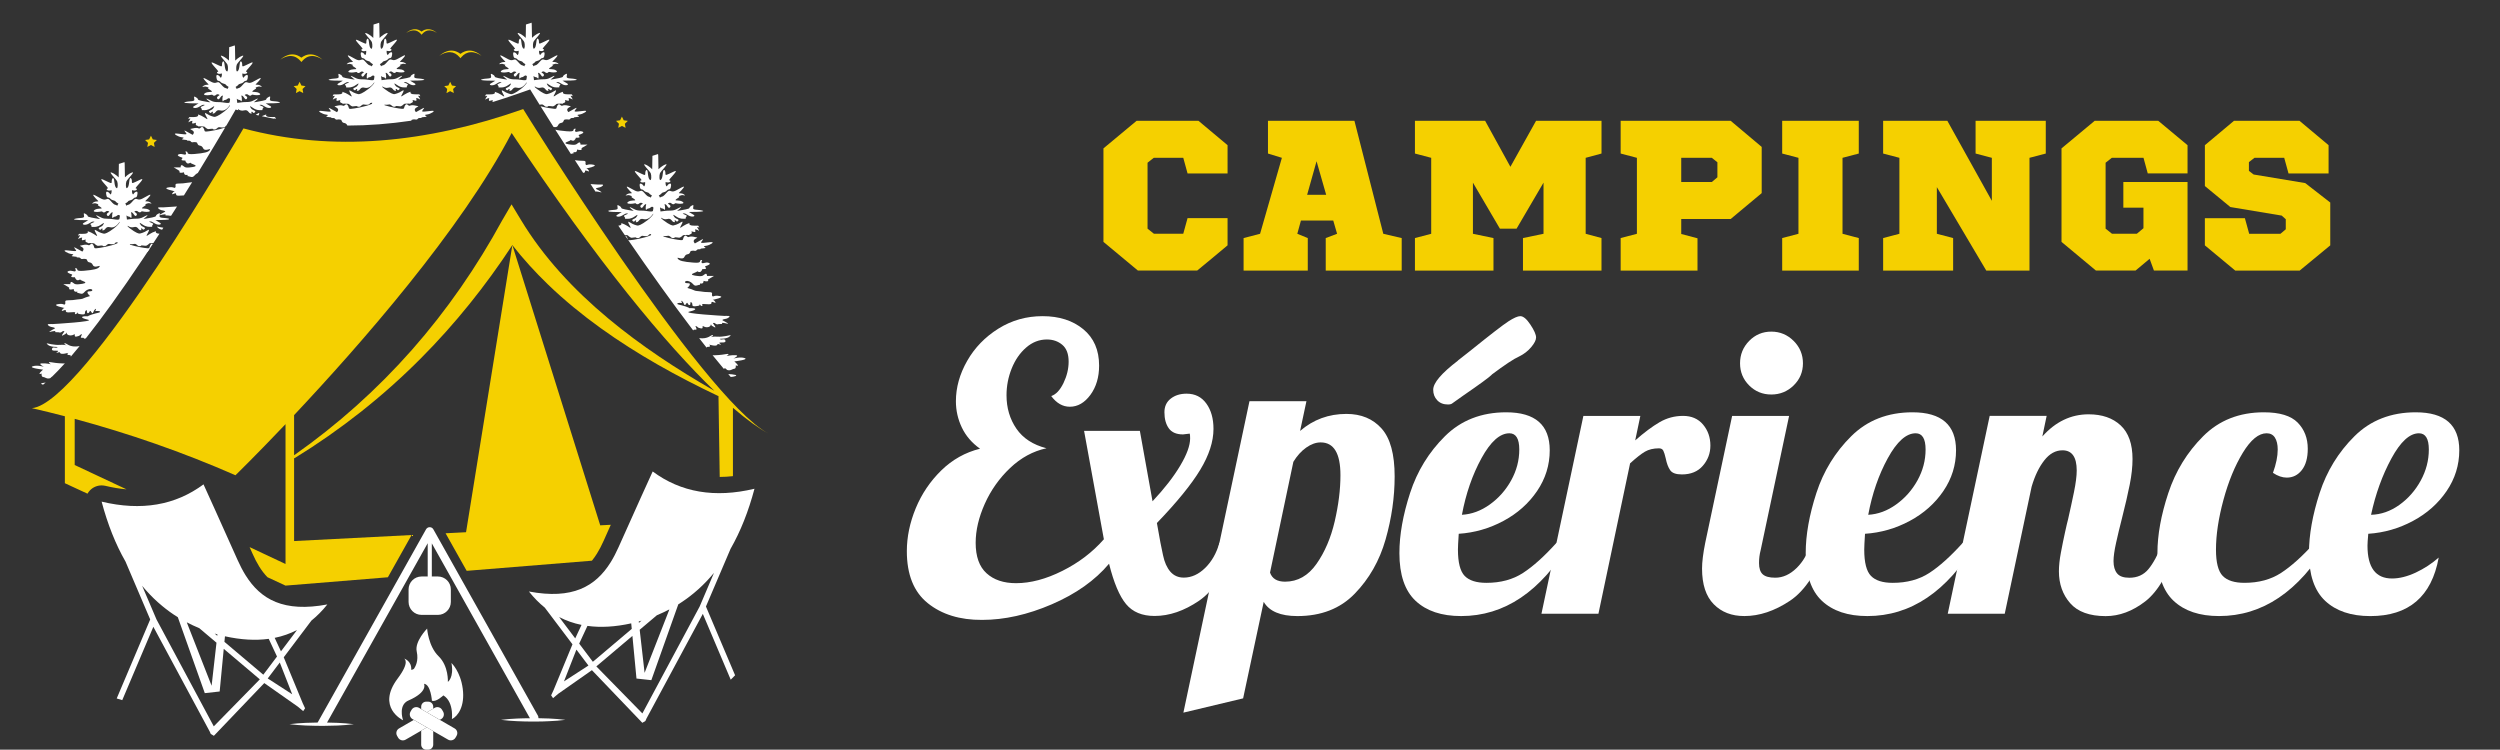 <?xml version="1.0" encoding="utf-8"?>
<!-- Generator: Adobe Illustrator 16.0.0, SVG Export Plug-In . SVG Version: 6.00 Build 0)  -->
<!DOCTYPE svg PUBLIC "-//W3C//DTD SVG 1.1//EN" "http://www.w3.org/Graphics/SVG/1.1/DTD/svg11.dtd">
<svg version="1.1" id="Calque_1" xmlns="http://www.w3.org/2000/svg" xmlns:xlink="http://www.w3.org/1999/xlink" x="0px" y="0px"
	 width="205px" height="61.475px" viewBox="0 0 205 61.475" enable-background="new 0 0 205 61.475" xml:space="preserve">
<rect x="0" y="0" width="205" height="61.475" fill="#333333" stroke="none"/>
<g>
	<g>
		<path fill="#FFFFFF" d="M4.168,26.8c0.145,0.04,0.281,0.048,0.33,0.098c0.048,0.048-0.136,0.086-0.378,0.25
			c-0.242,0.161,0.146,0.002,0.339-0.001c0.194-0.002-0.028,0.091,0.107,0.09c0.136,0,0.243,0.011,0.243,0.011
			s0.136,0.067,0.251-0.029c0.117-0.097,0.146-0.067,0.204-0.063c0.059,0.005-0.048,0.092-0.154,0.275
			c-0.107,0.185,0.101,0.038,0.237-0.034c0.136-0.072,0.063-0.236,0.117-0.072c0.054,0.165,0.272,0.214,0.456,0.165
			c0.185-0.049,0.219-0.159,0.209-0.015C6.119,27.62,6.187,27.63,6.4,27.567c0.213-0.063,0.059-0.044,0.228-0.136
			c0.17-0.092,0.049,0.044,0.044,0.097C6.665,27.58,6.553,27.7,6.708,27.7c0.156,0,0.131-0.016,0.17,0.037
			c0.037,0.052,0.088,0.044,0.169-0.004c1.249-1.576,2.811-3.717,4.751-6.623c0.246-0.366,0.489-0.734,0.729-1.101
			c-0.055-0.038-0.11-0.049-0.178,0.052c-0.145,0.219-0.02,0.315-0.281,0.295c-0.198-0.014-0.872-0.117-1.409-0.293
			c-0.002-0.017-0.004-0.035-0.007-0.053c0.046,0.012,0.109,0.017,0.2,0.012c0.203-0.01,0.198-0.063,0.329,0.024
			c0.131,0.086,0.121,0.15,0.292,0.14c0.169-0.01-0.005-0.088,0.266-0.054s0.223,0.038,0.368-0.048
			c0.146-0.088,0.082-0.136,0.257-0.146c0.132-0.008,0.17-0.012,0.215-0.012c0.168-0.255,0.333-0.509,0.498-0.762
			c-0.229-0.004-0.325-0.091-0.297-0.152c0.029-0.063,0.034-0.082-0.267,0.048c-0.3,0.131-0.63,0.466-0.441,0.137
			c0.188-0.33,0.208-0.446-0.024-0.287c-0.232,0.161-0.519,0.232-0.591,0.242c-0.073,0.011-0.301-0.043-0.805-0.426
			c-0.064-0.049-0.123-0.097-0.174-0.143c-0.003-0.024-0.006-0.049-0.009-0.073c0.135,0.101,0.303,0.167,0.493,0.114
			c0.358-0.104,0.354,0.228,0.553,0.251c0.199,0.022-0.024-0.088,0.072-0.142c0.097-0.054,0.102,0.198,0.261,0.049
			c0.161-0.15-0.183-0.15-0.3-0.325c-0.116-0.174-0.18-0.271,0.14-0.048s0.558,0.192,0.717,0.188
			c0.161-0.005,0.014-0.009,0.092-0.126c0.078-0.116,0.121-0.105-0.024-0.179s-0.335-0.125-0.188-0.131
			c0.145-0.005,0.15,0,0.426,0.17c0.275,0.169,0.61,0.071,0.426-0.05c-0.185-0.121-0.412-0.237-0.396-0.237
			c0.01,0,0.811,0.001,1.083-0.042c0.014-0.022,0.027-0.043,0.042-0.064c-0.001,0-0.001-0.001-0.001-0.001
			c-0.334-0.11-0.785-0.021-0.781-0.202c0.005-0.181,0.116-0.354-0.154-0.185c-0.272,0.169,0.028,0.179-0.446,0.281
			c-0.476,0.102-0.762,0.136-0.703,0.106c0.058-0.028,0.519-0.397,0.208-0.257c-0.311,0.142-0.393,0.257-0.858,0.253
			c-0.271-0.002-0.541,0.058-0.722,0.071c-0.014-0.115-0.027-0.229-0.04-0.34c0.05,0.038,0.102,0.088,0.195,0.095
			c0.17,0.015,0.204,0.257,0.224-0.01c0.019-0.267-0.122-0.396,0.028-0.333c0.151,0.063,0.238,0.421,0.378,0.247
			c0.14-0.175-0.214-0.282-0.17-0.312c0.043-0.028,0.145-0.125,0.296,0c0.149,0.126,0.242,0.029,0.271-0.005
			c0.029-0.034,0.083-0.014,0.262,0.015c0.179,0.029,0.605,0.015,0.373-0.15c-0.233-0.165-0.597-0.072-0.582-0.146
			c0.014-0.072,0.31-0.218,0.31-0.248c0-0.027-0.015-0.058-0.047-0.058c-0.035,0,0.222-0.106,0.294-0.102
			c0.074,0.005,0.378,0.097,0.122-0.063c-0.257-0.16-0.515-0.01-0.359-0.16c0.155-0.149,0.611-0.625,0.208-0.417
			c-0.402,0.209-0.645,0.403-0.858,0.331c-0.213-0.073-0.228-0.054-0.358,0.067c-0.132,0.122-0.261,0.345-0.436,0.374
			c-0.175,0.03-0.147,0.154-0.175,0.03c-0.027-0.125-0.163-0.08,0.024-0.19c0.187-0.109,0.077-0.142,0.277-0.193
			c0.201-0.052,0.24-0.098,0.33-0.188s0.227,0.012,0.278-0.233c0.051-0.245,0.032-0.349-0.129-0.276
			c-0.162,0.07-0.174,0.244-0.232,0.188c-0.059-0.059-0.078-0.213-0.064-0.336c0-0.001,0-0.002,0-0.003
			c0.042,0.017,0.097,0.032,0.167,0.035c0.246,0.013,0.297-0.162,0.142-0.174c-0.154-0.014,0.963-0.997,0.35-0.711
			c-0.615,0.285-0.679,0.368-0.672,0.13c0.006-0.24-0.162-0.446-0.208-0.032c-0.045,0.414-0.09,0.522-0.193,0.587
			c-0.104,0.065-0.117-0.362-0.052-0.543c0.065-0.18,0.774-0.847,0.464-0.736s-0.581,0.396-0.581,0.396l-0.02-1.101l-0.015-0.146
			l-0.462,0.147L9.73,14.544c0,0-0.271-0.285-0.582-0.396c-0.31-0.109,0.401,0.557,0.466,0.737c0.065,0.181,0.052,0.607-0.051,0.543
			c-0.104-0.063-0.149-0.174-0.195-0.588c-0.045-0.414-0.213-0.207-0.207,0.032c0.006,0.239-0.058,0.154-0.672-0.129
			c-0.615-0.284,0.504,0.698,0.349,0.711c-0.154,0.012-0.104,0.187,0.143,0.174c0.071-0.003,0.125-0.019,0.168-0.036
			c0,0.001,0,0.002,0,0.003c0.013,0.122-0.006,0.278-0.064,0.335c-0.058,0.06-0.07-0.116-0.233-0.187
			c-0.162-0.071-0.181,0.031-0.128,0.277c0.052,0.244,0.187,0.143,0.278,0.232s0.129,0.136,0.33,0.188
			c0.2,0.052,0.09,0.083,0.278,0.193s0.052,0.065,0.025,0.189c-0.028,0.124,0,0-0.175-0.029c-0.174-0.029-0.305-0.251-0.436-0.373
			c-0.131-0.121-0.146-0.141-0.359-0.067c-0.213,0.072-0.457-0.121-0.858-0.33c-0.403-0.207,0.054,0.268,0.208,0.417
			c0.155,0.149-0.101,0-0.358,0.16C7.4,16.763,7.706,16.67,7.778,16.666c0.073-0.006,0.33,0.101,0.295,0.101
			c-0.034,0-0.048,0.029-0.048,0.059s0.296,0.174,0.31,0.248c0.016,0.071-0.348-0.021-0.581,0.146
			c-0.232,0.165,0.194,0.179,0.374,0.149c0.179-0.028,0.233-0.049,0.261-0.015c0.029,0.034,0.122,0.131,0.272,0.004
			c0.15-0.125,0.251-0.027,0.295,0c0.044,0.029-0.31,0.137-0.169,0.312s0.228-0.186,0.378-0.248c0.151-0.063,0.01,0.066,0.029,0.334
			c0.02,0.266,0.054,0.023,0.223,0.01c0.17-0.015,0.205-0.17,0.335-0.136c0.131,0.033,0.059,0.116,0.044,0.3
			c-0.015,0.186-0.48,0.006-0.945,0.01c-0.466,0.006-0.548-0.109-0.858-0.251c-0.311-0.14,0.15,0.229,0.208,0.257
			c0.059,0.029-0.228-0.005-0.703-0.105c-0.477-0.1-0.176-0.109-0.448-0.279c-0.271-0.169-0.16,0.005-0.154,0.185
			c0.004,0.18-0.446,0.093-0.78,0.204c-0.335,0.111,1.11,0.105,1.124,0.105c0.015,0-0.213,0.117-0.397,0.238
			c-0.184,0.121,0.15,0.217,0.426,0.048c0.277-0.171,0.281-0.175,0.426-0.169c0.146,0.004-0.043,0.057-0.188,0.131
			c-0.146,0.072-0.102,0.063-0.025,0.178c0.078,0.117-0.067,0.122,0.092,0.126c0.16,0.005,0.398,0.034,0.717-0.188
			c0.32-0.225,0.257-0.127,0.141,0.048c-0.117,0.174-0.46,0.174-0.3,0.325c0.159,0.149,0.165-0.103,0.262-0.048
			c0.097,0.053-0.126,0.165,0.072,0.141c0.199-0.024,0.194-0.354,0.552-0.253c0.359,0.102,0.645-0.229,0.766-0.407
			c0.013-0.018,0.022-0.029,0.031-0.039c-0.001,0.017-0.002,0.032-0.002,0.048c-0.053,0.095-0.2,0.284-0.484,0.5
			c-0.503,0.384-0.731,0.438-0.804,0.428c-0.072-0.011-0.358-0.082-0.591-0.241C7.7,18.757,7.72,18.873,7.91,19.203
			c0.188,0.33-0.141-0.005-0.441-0.136c-0.301-0.131-0.296-0.111-0.267-0.049c0.029,0.063-0.072,0.155-0.32,0.154
			c-0.247,0-0.145,0.011-0.305,0.002c-0.161-0.01-0.097,0.034-0.165,0.121s0.019,0,0.116,0c0.097,0,0.024,0.014-0.082,0.213
			c-0.107,0.199,0.028,0.015,0.199-0.015c0.169-0.028,0.067,0.01,0.067,0.11c0,0.103-0.013,0.126,0.2,0.068
			c0.212-0.059,0.086-0.044,0.097,0.088c0.009,0.131,0.145,0.101,0.185,0.155c0.038,0.053,0.077,0.023,0.159,0.019
			c0.083-0.005,0.092,0,0.266,0.01c0.175,0.01,0.112,0.059,0.257,0.146c0.146,0.086,0.097,0.083,0.369,0.048
			c0.271-0.034,0.097,0.044,0.266,0.053c0.169,0.01,0.16-0.053,0.291-0.14c0.131-0.087,0.125-0.034,0.33-0.025
			c0.203,0.011,0.267-0.023,0.314-0.093c0.049-0.066,0.016-0.043,0.088-0.057c0.032-0.007,0.072-0.011,0.109-0.021
			c-0.006,0.032-0.011,0.063-0.017,0.097c-0.55,0.243-1.474,0.391-1.712,0.407c-0.26,0.021-0.135-0.076-0.281-0.295
			s-0.242,0.093-0.368,0.044c-0.126-0.048-0.243-0.067-0.524,0c-0.281,0.068-0.213,0.021,0.01,0.173c0.223,0.151,0,0.351,0,0.351
			s-0.33-0.184-0.561-0.31c-0.231-0.125-0.04,0.067,0.047,0.201c0.087,0.134-0.387,0.031-0.794,0.002
			c-0.407-0.028,0.136,0.271,0.388,0.301c0.252,0.027,0.204,0.058,0.087,0.126c-0.116,0.067,0.059,0.078,0.281,0.097
			c0.223,0.02,0,0,0.098,0.049c0.097,0.047,0.204-0.04,0.31,0.087c0.107,0.125,0.193,0.009,0.378,0.048
			c0.185,0.038,0.088,0.01,0.193,0.184c0.107,0.175,0.292,0.01,0.438,0.319c0.145,0.311,0.659-0.067,0.552,0.125
			c-0.106,0.195-0.465,0.272-1.269,0.342C6.095,22.271,6.462,22.049,6.249,22s0.038,0.116-0.056,0.224
			c-0.096,0.106-0.293-0.088-0.564,0c-0.271,0.087,0.107,0.233,0.252,0.271c0.146,0.039-0.185,0.204,0.039,0.232
			c0.223,0.029,0.223,0,0.223,0s0,0.087,0.126,0.213c0.087,0.086,0.227,0.021,0.304-0.028c0,0.027,0.051,0.073,0.248,0.145
			c0.408,0.146,0.04,0.213-0.357,0.252s-0.397-0.097-0.552-0.174C5.755,23.058,5.765,23.3,5.765,23.3H5.193
			c0,0,0.281,0.164,0.427,0.252c0.146,0.087,0.001,0.058,0.059,0.151c0.059,0.093,0.369,0,0.369,0
			c-0.01,0.306,0.291,0.207,0.291,0.207v0.111c0.029-0.008,0.091,0,0.213,0.042c0.339,0.115,0.291-0.165,0.659-0.32
			c0.369-0.155,0.524,0.165,0.135,0.146c-0.387-0.02-0.018,0.358,0.03,0.377c0.048,0.02-0.32,0.088-0.504,0.186
			c-0.184,0.097-0.3,0.067-0.543,0.106c-0.242,0.038-0.455,0.068-0.785,0.068s-0.116,0.213-0.214,0.319
			c-0.097,0.107-0.097-0.097-0.601,0c-0.504,0.099,0.572,0.311,0.572,0.311s-0.125,0-0.223,0.184
			c-0.097,0.186,0.359-0.154,0.321,0.048c-0.04,0.204,0.407,0.106,0.658,0.106c0.252,0-0.029,0.185,0.138,0.165
			c0.167-0.019,0.163-0.242,0.163-0.165s-0.038,0.155,0.358,0.185c0.398,0.028,0.156-0.155,0.32-0.312
			c0.165-0.156,0.021,0.252,0.185,0.213c0.165-0.04,0.116-0.34,0.271-0.088c0.155,0.253,0.136-0.097,0.31-0.232
			c0.175-0.136-0.019,0.155,0.02,0.146C7.861,25.497,8.2,25.477,8.2,25.564s-0.184,0.067-0.688,0.233
			c-0.504,0.165-0.106,0.135-0.475,0.135c-0.369,0-0.514,0.127,0.174,0.281c0.689,0.154-2.839,0.361-2.889,0.361
			c-0.048,0-0.135-0.01-0.33,0C3.799,26.588,4.022,26.762,4.168,26.8z"/>
	</g>
	<g>
		<path fill="#FFFFFF" d="M3.449,31.414c-0.139,0.039-0.063,0.091,0.084,0.128c0.066-0.055,0.136-0.112,0.21-0.174
			C3.636,31.378,3.534,31.393,3.449,31.414z"/>
	</g>
	<g>
		<path fill="#FFFFFF" d="M4.702,28.486c-0.155,0.098-0.368-0.101-0.44,0.122c-0.073,0.224,0.421,0.116,0.494,0.165
			c0.073,0.048-0.247,0.175-0.092,0.155c0.155-0.02,0.233-0.097,0.262,0c0.068,0.226,0.8-0.063,0.664,0.024
			c-0.135,0.086-0.053,0.178,0.107,0.164c0.113-0.011,0.107,0.071,0.106,0.13c0.226-0.265,0.468-0.552,0.724-0.864
			c-0.852,0.148-1.067-0.263-1.213-0.235c-0.143,0.026,0.121,0.158,0.167,0.183c-0.035-0.018-0.202-0.08-0.575-0.051
			c-0.421,0.035-1.081-0.13-1.081-0.13C4.038,28.56,4.856,28.389,4.702,28.486z"/>
	</g>
	<g>
		<path fill="#FFFFFF" d="M3.53,30.31c0,0-0.271,0.233-0.29,0.321c-0.02,0.087,0.174-0.001,0.174-0.001s-0.038,0.271,0.116,0.281
			c0.156,0.01,0.262,0.145,0.466,0.126c0.203-0.021,0.135-0.078,0.271-0.155c0.003-0.002,0.008-0.003,0.012-0.005
			c0.301-0.29,0.645-0.645,1.04-1.082c-0.058,0.008-0.105,0.01-0.136,0.01c-0.16-0.005-0.529-0.019-0.969-0.097
			c-0.441-0.077-0.039,0.16-0.039,0.16s-0.437-0.097-0.766-0.071c-0.33,0.023,0.199,0.281,0.199,0.281s-0.567-0.17-0.931-0.039
			C2.313,30.17,3.53,30.31,3.53,30.31z"/>
	</g>
</g>
<g>
	<g>
		<path fill="#FFFFFF" d="M16.283,8.479c0.015,0-0.213,0.116-0.397,0.238c-0.185,0.121,0.15,0.218,0.427,0.048
			c0.276-0.17,0.281-0.175,0.426-0.169c0.145,0.004-0.043,0.057-0.189,0.13s-0.102,0.063-0.024,0.18
			c0.077,0.116-0.068,0.121,0.092,0.125c0.16,0.005,0.397,0.033,0.717-0.189s0.257-0.126,0.142,0.048
			c-0.117,0.175-0.461,0.175-0.301,0.325c0.16,0.15,0.165-0.103,0.262-0.048c0.097,0.053-0.126,0.164,0.072,0.14
			c0.199-0.024,0.194-0.354,0.553-0.252s0.645-0.229,0.766-0.408c0.012-0.018,0.022-0.029,0.03-0.039
			c0,0.017-0.002,0.032-0.002,0.049c-0.053,0.094-0.201,0.283-0.483,0.5c-0.504,0.382-0.732,0.436-0.804,0.427
			c-0.073-0.01-0.359-0.083-0.592-0.242c-0.232-0.16-0.213-0.043-0.023,0.286c0.188,0.329-0.142-0.005-0.442-0.136
			c-0.3-0.132-0.296-0.111-0.267-0.048c0.029,0.063-0.073,0.154-0.32,0.153C15.677,9.597,15.779,9.61,15.619,9.6
			c-0.16-0.009-0.097,0.034-0.165,0.122c-0.067,0.088,0.02,0,0.116,0c0.097,0,0.025,0.014-0.082,0.213
			c-0.106,0.199,0.029,0.016,0.199-0.014c0.17-0.03,0.068,0.01,0.068,0.111s-0.014,0.126,0.199,0.067s0.087-0.044,0.097,0.086
			c0.01,0.132,0.145,0.104,0.185,0.156c0.039,0.052,0.077,0.023,0.161,0.019c0.081-0.004,0.091,0,0.266,0.01
			c0.175,0.01,0.111,0.059,0.257,0.146s0.098,0.082,0.369,0.048c0.271-0.033,0.097,0.044,0.267,0.055
			c0.169,0.009,0.159-0.055,0.291-0.142c0.131-0.088,0.126-0.034,0.329-0.024c0.204,0.009,0.267-0.024,0.315-0.093
			c0.042-0.06,0.022-0.049,0.064-0.054c0.162-0.275,0.252-0.432,0.258-0.44l0.509-0.882l0.241,0.063
			c-0.014-0.011-0.027-0.022-0.039-0.033c-0.003-0.023-0.006-0.048-0.009-0.072c0.136,0.102,0.304,0.167,0.492,0.113
			c0.359-0.102,0.354,0.229,0.553,0.253c0.199,0.024-0.024-0.088,0.073-0.141c0.097-0.055,0.102,0.198,0.262,0.048
			s-0.184-0.15-0.301-0.325c-0.116-0.175-0.179-0.271,0.141-0.048c0.32,0.223,0.558,0.193,0.717,0.188
			c0.16-0.006,0.015-0.01,0.091-0.127c0.078-0.116,0.122-0.106-0.024-0.18c-0.145-0.072-0.334-0.125-0.188-0.13s0.15,0,0.427,0.169
			c0.276,0.169,0.611,0.072,0.427-0.048C22,8.594,21.773,8.477,21.787,8.477c0.014,0,1.459,0.004,1.124-0.106
			c-0.333-0.111-0.785-0.023-0.781-0.203c0.005-0.18,0.117-0.354-0.154-0.185c-0.272,0.169,0.028,0.181-0.446,0.282
			c-0.476,0.102-0.761,0.136-0.702,0.107c0.057-0.029,0.518-0.397,0.208-0.257s-0.392,0.257-0.858,0.252
			c-0.27-0.003-0.539,0.057-0.722,0.07c-0.014-0.114-0.026-0.229-0.04-0.342c0.05,0.038,0.103,0.088,0.195,0.097
			c0.17,0.015,0.205,0.258,0.223-0.009c0.02-0.267-0.122-0.397,0.03-0.335c0.149,0.063,0.237,0.422,0.377,0.248
			c0.14-0.174-0.214-0.281-0.17-0.31c0.044-0.03,0.146-0.126,0.297,0c0.149,0.125,0.242,0.028,0.271-0.005
			c0.029-0.034,0.082-0.016,0.262,0.014c0.179,0.029,0.605,0.014,0.372-0.15c-0.232-0.165-0.596-0.072-0.582-0.145
			s0.31-0.219,0.31-0.248c0-0.028-0.014-0.06-0.048-0.06c-0.034,0,0.223-0.105,0.296-0.101c0.072,0.004,0.378,0.095,0.121-0.064
			c-0.257-0.158-0.514-0.01-0.359-0.158c0.155-0.151,0.611-0.626,0.208-0.417c-0.402,0.208-0.644,0.402-0.857,0.33
			c-0.214-0.073-0.228-0.054-0.359,0.067c-0.131,0.122-0.262,0.344-0.436,0.374c-0.175,0.029-0.147,0.153-0.175,0.029
			c-0.026-0.125-0.162-0.08,0.025-0.19c0.188-0.108,0.078-0.142,0.278-0.193c0.2-0.052,0.239-0.098,0.33-0.188
			c0.09-0.091,0.225,0.013,0.277-0.232c0.051-0.247,0.032-0.35-0.13-0.279c-0.161,0.072-0.174,0.247-0.233,0.188
			c-0.057-0.058-0.077-0.213-0.064-0.335c0-0.002,0-0.002,0-0.003c0.042,0.019,0.098,0.032,0.168,0.036
			c0.246,0.013,0.297-0.163,0.142-0.175c-0.155-0.012,0.962-0.997,0.348-0.711C19.92,5.455,19.855,5.54,19.861,5.3
			c0.007-0.239-0.162-0.445-0.207-0.032c-0.045,0.413-0.09,0.523-0.194,0.587c-0.103,0.066-0.116-0.36-0.051-0.542
			C19.47,5.13,20.18,4.464,19.87,4.575c-0.31,0.108-0.582,0.394-0.582,0.394l-0.02-1.099l-0.015-0.147L18.792,3.87l-0.02,1.1
			c0,0-0.271-0.284-0.582-0.394s0.402,0.556,0.466,0.735c0.065,0.182,0.052,0.608-0.052,0.543c-0.103-0.063-0.149-0.174-0.194-0.588
			S18.197,5.06,18.203,5.3c0.007,0.239-0.058,0.155-0.671-0.128c-0.614-0.284,0.504,0.697,0.35,0.71
			c-0.155,0.013-0.104,0.188,0.142,0.174c0.071-0.003,0.125-0.018,0.168-0.035v0.002c0.013,0.123-0.007,0.278-0.065,0.337
			c-0.057,0.059-0.071-0.115-0.233-0.188c-0.161-0.071-0.181,0.032-0.129,0.278c0.052,0.245,0.188,0.142,0.278,0.232
			c0.091,0.09,0.13,0.135,0.331,0.188c0.199,0.052,0.09,0.084,0.277,0.193c0.188,0.109,0.051,0.064,0.024,0.189
			c-0.027,0.124,0,0-0.174-0.029s-0.306-0.252-0.437-0.374c-0.131-0.121-0.145-0.14-0.358-0.066
			c-0.214,0.071-0.456-0.121-0.858-0.329c-0.402-0.208,0.054,0.266,0.209,0.417c0.155,0.149-0.102,0-0.359,0.161
			c-0.257,0.159,0.048,0.066,0.122,0.063c0.072-0.006,0.328,0.101,0.294,0.101c-0.034,0-0.047,0.029-0.047,0.06
			s0.296,0.174,0.31,0.248c0.014,0.072-0.35-0.021-0.581,0.146c-0.233,0.165,0.193,0.18,0.373,0.149
			c0.18-0.029,0.233-0.048,0.262-0.014c0.029,0.033,0.121,0.13,0.271,0.004c0.15-0.126,0.253-0.029,0.296,0s-0.311,0.137-0.17,0.311
			s0.229-0.185,0.379-0.248c0.149-0.063,0.009,0.068,0.029,0.335s0.052,0.024,0.223,0.009c0.169-0.014,0.204-0.169,0.334-0.136
			c0.131,0.034,0.058,0.117,0.043,0.301c-0.014,0.185-0.479,0.006-0.945,0.012c-0.465,0.005-0.548-0.112-0.857-0.252
			c-0.312-0.141,0.15,0.228,0.208,0.257c0.058,0.027-0.228-0.004-0.703-0.106c-0.475-0.101-0.175-0.11-0.446-0.279
			c-0.272-0.171-0.16,0.004-0.155,0.184s-0.446,0.092-0.78,0.205C14.824,8.485,16.268,8.479,16.283,8.479z"/>
	</g>
	<g>
		<path fill="#FFFFFF" d="M14.662,13.977c0.146,0.088,0,0.06,0.059,0.151c0.058,0.094,0.368,0,0.368,0
			c-0.009,0.307,0.292,0.208,0.292,0.208v0.112c0.029-0.009,0.09,0,0.214,0.042c0.328,0.11,0.294-0.147,0.626-0.306
			c1.022-1.667,1.816-3.002,2.242-3.727c-0.549,0.195-1.293,0.311-1.504,0.327c-0.262,0.02-0.136-0.077-0.281-0.295
			c-0.145-0.219-0.242,0.092-0.368,0.044c-0.126-0.049-0.243-0.068-0.523,0c-0.282,0.067-0.213,0.02,0.009,0.173
			c0.224,0.152,0,0.351,0,0.351s-0.33-0.185-0.561-0.311c-0.23-0.125-0.04,0.067,0.048,0.203c0.088,0.133-0.388,0.029-0.795,0.001
			c-0.407-0.029,0.136,0.271,0.388,0.301s0.204,0.058,0.088,0.126c-0.117,0.067,0.058,0.077,0.281,0.097c0.223,0.02,0,0,0.097,0.048
			c0.097,0.048,0.204-0.039,0.31,0.086c0.107,0.126,0.194,0.011,0.377,0.049c0.185,0.038,0.088,0.01,0.195,0.185
			s0.291,0.01,0.437,0.32c0.146,0.31,0.659-0.069,0.553,0.125c-0.107,0.193-0.465,0.271-1.271,0.341
			c-0.804,0.067-0.436-0.155-0.649-0.203s0.04,0.115-0.056,0.223c-0.095,0.107-0.292-0.087-0.564,0.001
			c-0.271,0.087,0.107,0.231,0.252,0.271c0.146,0.038-0.185,0.203,0.039,0.231c0.224,0.03,0.224,0,0.224,0s0,0.088,0.125,0.214
			c0.087,0.088,0.226,0.021,0.303-0.028c0,0.028,0.051,0.073,0.25,0.145c0.407,0.146,0.039,0.213-0.358,0.251
			c-0.398,0.04-0.398-0.096-0.552-0.174c-0.156-0.077-0.146,0.166-0.146,0.166h-0.572C14.235,13.726,14.517,13.89,14.662,13.977z"/>
	</g>
	<g>
		<path fill="#FFFFFF" d="M21.091,9.339c-0.04,0.027-0.081,0.052-0.123,0.074c0.078,0.019,0.154,0.038,0.232,0.056
			C21.301,9.265,21.281,9.208,21.091,9.339z"/>
	</g>
	<g>
		<path fill="#FFFFFF" d="M21.557,9.49c-0.028,0.012-0.057,0.025-0.084,0.042c0.326,0.072,0.653,0.141,0.982,0.203
			c-0.007-0.015,0.003-0.019,0.042-0.019c0.097,0,0.184,0.087,0.116,0c-0.068-0.088-0.005-0.131-0.165-0.121
			c-0.16,0.01-0.058-0.003-0.305-0.002c-0.248,0.002-0.35-0.09-0.321-0.153C21.852,9.377,21.856,9.358,21.557,9.49z"/>
	</g>
	<g>
		<path fill="#FFFFFF" d="M14.344,15.684c0,0-0.126,0.001-0.223,0.186c-0.097,0.185,0.357-0.155,0.319,0.048
			c-0.038,0.199,0.386,0.11,0.641,0.105c0.232-0.372,0.458-0.733,0.675-1.085c-0.112,0.026-0.219,0.022-0.386,0.048
			c-0.243,0.039-0.456,0.067-0.786,0.067c-0.33,0.001-0.116,0.214-0.213,0.321c-0.097,0.106-0.097-0.098-0.601,0
			C13.267,15.471,14.344,15.684,14.344,15.684z"/>
	</g>
	<g>
		<path fill="#FFFFFF" d="M12.378,20.236c-0.03,0.013-0.039,0.028-0.032,0.05C12.357,20.269,12.368,20.252,12.378,20.236z"/>
	</g>
	<g>
		<path fill="#FFFFFF" d="M13.21,17.226c0.146,0.038,0.281,0.048,0.33,0.099c0.048,0.047-0.135,0.086-0.378,0.249
			c-0.241,0.16,0.146,0.002,0.34-0.001c0.193-0.003-0.029,0.091,0.107,0.091c0.135,0,0.242,0.01,0.242,0.01s0.088,0.042,0.185,0.008
			c0.162-0.254,0.322-0.505,0.478-0.752c-0.604,0.045-1.129,0.075-1.147,0.075c-0.049,0-0.136-0.009-0.33,0
			C12.842,17.012,13.064,17.187,13.21,17.226z"/>
	</g>
	<g>
		<path fill="#FFFFFF" d="M12.095,20.665c0.054-0.08,0.105-0.159,0.158-0.24c-0.174-0.018-0.373-0.02-0.534,0.039
			C11.518,20.537,11.802,20.612,12.095,20.665z"/>
	</g>
	<g>
		<path fill="#FFFFFF" d="M13.291,18.838c0.036-0.055,0.071-0.11,0.106-0.164c-0.286-0.04-0.53-0.101-0.53-0.101
			C12.949,18.732,13.12,18.803,13.291,18.838z"/>
	</g>
</g>
<g>
	<g>
		<path fill="#FFFFFF" d="M26.708,9.392c0.252,0.028,0.204,0.059,0.087,0.126c-0.116,0.067,0.059,0.077,0.281,0.098
			c0.223,0.02,0,0,0.097,0.048c0.097,0.048,0.204-0.04,0.31,0.086c0.107,0.127,0.195,0.01,0.378,0.048
			c0.185,0.039,0.087,0.01,0.194,0.185c0.105,0.174,0.288,0.013,0.433,0.314c1.7-0.002,3.448-0.137,5.237-0.4
			c0.035-0.081,0.005-0.069,0.15-0.102c0.184-0.039,0.272,0.078,0.379-0.048c0.105-0.126,0.212-0.039,0.31-0.088
			c0.097-0.048-0.126-0.029,0.097-0.048c0.223-0.02,0.397-0.029,0.281-0.098c-0.117-0.067-0.165-0.097,0.086-0.125
			c0.253-0.029,0.794-0.331,0.388-0.301c-0.408,0.029-0.882,0.133-0.794-0.001c0.087-0.133,0.277-0.328,0.046-0.202
			C34.44,9.008,34.11,9.193,34.11,9.193s-0.223-0.197,0-0.351c0.223-0.153,0.292-0.105,0.009-0.172c-0.28-0.068-0.396-0.048-0.522,0
			s-0.224-0.263-0.369-0.043c-0.145,0.218-0.019,0.313-0.281,0.295c-0.197-0.015-0.872-0.118-1.409-0.293
			c-0.001-0.019-0.004-0.036-0.006-0.053c0.046,0.012,0.108,0.017,0.199,0.012c0.203-0.009,0.199-0.063,0.329,0.022
			c0.131,0.089,0.122,0.15,0.292,0.143c0.169-0.011-0.004-0.088,0.267-0.054c0.271,0.032,0.223,0.037,0.368-0.049
			c0.146-0.088,0.082-0.136,0.257-0.146c0.174-0.01,0.185-0.014,0.267-0.01c0.083,0.005,0.122,0.035,0.161-0.02
			c0.037-0.054,0.173-0.024,0.184-0.156c0.009-0.131-0.117-0.145,0.096-0.087c0.214,0.059,0.199,0.034,0.199-0.067
			c0-0.103-0.102-0.141,0.068-0.111c0.169,0.028,0.305,0.213,0.198,0.014c-0.106-0.198-0.18-0.213-0.083-0.213s0.185,0.087,0.117,0
			c-0.068-0.088-0.005-0.131-0.165-0.121c-0.16,0.01-0.059-0.003-0.305-0.002c-0.249,0.002-0.35-0.09-0.321-0.152
			c0.029-0.064,0.034-0.083-0.266,0.048c-0.301,0.131-0.631,0.466-0.441,0.136c0.188-0.33,0.208-0.447-0.024-0.286
			c-0.233,0.16-0.519,0.232-0.591,0.243c-0.072,0.009-0.3-0.043-0.805-0.426c-0.064-0.049-0.123-0.099-0.174-0.144
			c-0.002-0.023-0.006-0.048-0.009-0.072c0.136,0.101,0.304,0.167,0.493,0.113c0.358-0.102,0.354,0.229,0.552,0.251
			c0.199,0.024-0.024-0.087,0.072-0.141c0.098-0.053,0.102,0.199,0.262,0.048c0.161-0.149-0.183-0.149-0.3-0.324
			c-0.117-0.174-0.18-0.271,0.14-0.048c0.321,0.224,0.559,0.193,0.719,0.188c0.159-0.005,0.014-0.01,0.091-0.126
			c0.078-0.117,0.121-0.107-0.024-0.181c-0.145-0.071-0.335-0.124-0.189-0.13c0.146-0.005,0.15,0,0.427,0.169
			c0.276,0.169,0.611,0.072,0.426-0.048c-0.185-0.122-0.412-0.236-0.396-0.236c0.014,0,1.458,0.003,1.124-0.108
			s-0.786-0.024-0.781-0.203c0.005-0.179,0.116-0.354-0.155-0.183c-0.275,0.17,0.026,0.18-0.449,0.281
			c-0.474,0.103-0.761,0.137-0.703,0.107c0.059-0.03,0.518-0.398,0.208-0.257c-0.311,0.141-0.393,0.257-0.857,0.253
			c-0.271-0.003-0.541,0.056-0.722,0.071c-0.014-0.115-0.027-0.229-0.04-0.342c0.05,0.038,0.102,0.089,0.195,0.097
			c0.169,0.015,0.204,0.257,0.223-0.011c0.02-0.266-0.122-0.396,0.029-0.333c0.15,0.063,0.238,0.422,0.378,0.247
			c0.141-0.174-0.213-0.28-0.169-0.311c0.043-0.029,0.145-0.127,0.295,0c0.151,0.126,0.242,0.029,0.272-0.005
			c0.028-0.034,0.083-0.016,0.261,0.014c0.179,0.029,0.605,0.015,0.374-0.149c-0.233-0.165-0.597-0.072-0.582-0.146
			c0.015-0.072,0.311-0.218,0.311-0.248c0-0.029-0.016-0.058-0.05-0.058c-0.033,0,0.224-0.107,0.297-0.104
			c0.072,0.004,0.378,0.097,0.121-0.063c-0.257-0.159-0.514-0.01-0.359-0.159c0.155-0.15,0.61-0.625,0.208-0.417
			c-0.402,0.208-0.645,0.403-0.858,0.33c-0.213-0.073-0.228-0.053-0.358,0.067c-0.132,0.121-0.261,0.346-0.436,0.374
			c-0.175,0.028-0.146,0.153-0.175,0.028c-0.028-0.124-0.163-0.079,0.024-0.188c0.187-0.11,0.077-0.143,0.278-0.193
			c0.2-0.052,0.238-0.098,0.329-0.188c0.09-0.091,0.227,0.014,0.278-0.232c0.052-0.245,0.032-0.349-0.13-0.278
			c-0.162,0.072-0.174,0.246-0.232,0.188c-0.058-0.059-0.079-0.212-0.065-0.335c0-0.001,0-0.002,0-0.003
			c0.042,0.017,0.097,0.031,0.168,0.034c0.245,0.014,0.296-0.162,0.142-0.174c-0.154-0.013,0.963-0.997,0.349-0.711
			c-0.615,0.285-0.679,0.369-0.673,0.13C31.7,3.2,31.531,2.994,31.486,3.407c-0.044,0.412-0.09,0.522-0.193,0.588
			c-0.104,0.063-0.117-0.362-0.052-0.543c0.065-0.182,0.775-0.848,0.464-0.736c-0.31,0.11-0.58,0.394-0.58,0.394l-0.021-1.099
			L31.09,1.865l-0.462,0.147l-0.019,1.099c0,0-0.272-0.283-0.583-0.394c-0.31-0.11,0.401,0.556,0.467,0.737
			c0.065,0.181,0.052,0.605-0.051,0.542c-0.104-0.064-0.149-0.173-0.194-0.588c-0.046-0.413-0.214-0.207-0.208,0.032
			c0.007,0.239-0.058,0.155-0.672-0.128c-0.614-0.284,0.505,0.697,0.349,0.711c-0.154,0.014-0.103,0.188,0.143,0.175
			c0.071-0.005,0.125-0.019,0.168-0.035c0,0,0,0.002,0,0.003c0.013,0.123-0.006,0.277-0.064,0.336
			c-0.059,0.058-0.071-0.116-0.233-0.188c-0.161-0.07-0.181,0.032-0.129,0.277c0.052,0.247,0.188,0.143,0.277,0.233
			c0.091,0.09,0.13,0.136,0.33,0.188c0.201,0.051,0.09,0.083,0.277,0.192c0.188,0.109,0.052,0.064,0.025,0.189
			c-0.028,0.125,0,0-0.175-0.028c-0.174-0.029-0.305-0.252-0.436-0.373c-0.13-0.122-0.146-0.143-0.359-0.068
			c-0.213,0.072-0.456-0.121-0.858-0.33c-0.402-0.208,0.054,0.267,0.209,0.417c0.154,0.149-0.102,0-0.358,0.16
			c-0.257,0.16,0.048,0.068,0.121,0.063c0.073-0.005,0.33,0.102,0.295,0.102c-0.033,0-0.048,0.029-0.048,0.058
			c0,0.029,0.296,0.174,0.311,0.248c0.015,0.072-0.349-0.02-0.582,0.146c-0.232,0.165,0.194,0.18,0.373,0.149
			c0.179-0.028,0.233-0.048,0.262-0.015c0.03,0.034,0.121,0.131,0.272,0.004c0.15-0.126,0.251-0.03,0.295,0s-0.31,0.137-0.169,0.311
			c0.141,0.175,0.227-0.184,0.377-0.246c0.15-0.063,0.01,0.067,0.029,0.334c0.02,0.266,0.054,0.023,0.224,0.01
			c0.169-0.017,0.203-0.17,0.333-0.136c0.131,0.033,0.059,0.114,0.044,0.3C30.657,6.68,30.193,6.5,29.728,6.506
			c-0.466,0.005-0.548-0.112-0.858-0.252c-0.311-0.142,0.15,0.228,0.209,0.257c0.057,0.029-0.229-0.005-0.703-0.105
			c-0.476-0.103-0.175-0.112-0.447-0.281c-0.271-0.169-0.16,0.005-0.155,0.184s-0.445,0.092-0.78,0.204
			c-0.334,0.112,1.11,0.106,1.124,0.106c0.015,0-0.213,0.114-0.397,0.237c-0.184,0.121,0.15,0.218,0.426,0.048
			c0.277-0.17,0.281-0.176,0.426-0.17c0.146,0.006-0.043,0.059-0.188,0.131c-0.146,0.072-0.102,0.063-0.024,0.18
			c0.077,0.116-0.068,0.121,0.091,0.125c0.16,0.005,0.398,0.034,0.717-0.189c0.321-0.224,0.257-0.127,0.141,0.048
			c-0.117,0.175-0.46,0.175-0.301,0.325c0.161,0.15,0.165-0.102,0.262-0.049c0.097,0.054-0.126,0.166,0.073,0.141
			c0.199-0.023,0.194-0.353,0.552-0.252c0.358,0.102,0.645-0.229,0.766-0.406c0.012-0.02,0.021-0.031,0.03-0.039
			c-0.001,0.016-0.001,0.03-0.002,0.048c-0.053,0.094-0.2,0.284-0.483,0.5c-0.503,0.383-0.732,0.436-0.804,0.427
			c-0.073-0.01-0.359-0.083-0.591-0.243c-0.233-0.16-0.214-0.043-0.024,0.287s-0.14-0.005-0.441-0.135
			C28.045,7.5,28.05,7.52,28.08,7.583c0.03,0.063-0.072,0.154-0.32,0.153c-0.247-0.002-0.145,0.012-0.305,0.003
			c-0.161-0.011-0.098,0.033-0.165,0.12c-0.068,0.088,0.02,0,0.117,0c0.097,0,0.024,0.016-0.083,0.214
			c-0.106,0.199,0.029,0.015,0.199-0.015c0.169-0.028,0.068,0.009,0.068,0.111c0,0.102-0.014,0.126,0.198,0.067
			c0.213-0.059,0.088-0.044,0.098,0.088c0.009,0.131,0.145,0.102,0.185,0.154c0.038,0.055,0.077,0.023,0.159,0.021
			c0.083-0.005,0.092,0,0.267,0.009c0.174,0.01,0.111,0.058,0.256,0.145c0.146,0.088,0.097,0.083,0.369,0.049
			c0.271-0.034,0.097,0.044,0.266,0.053c0.17,0.01,0.161-0.053,0.291-0.141c0.131-0.088,0.125-0.034,0.33-0.024
			c0.204,0.01,0.266-0.024,0.314-0.092c0.05-0.067,0.016-0.043,0.089-0.06c0.031-0.006,0.07-0.011,0.108-0.019
			c-0.005,0.032-0.011,0.063-0.017,0.096c-0.55,0.245-1.473,0.392-1.711,0.409c-0.261,0.02-0.136-0.077-0.281-0.295
			c-0.146-0.219-0.242,0.092-0.368,0.044s-0.243-0.068-0.524,0c-0.28,0.068-0.213,0.019,0.01,0.173c0.223,0.153,0,0.352,0,0.352
			s-0.33-0.185-0.561-0.311c-0.231-0.125-0.04,0.068,0.046,0.202c0.088,0.133-0.387,0.031-0.794,0.002
			C25.914,9.063,26.457,9.363,26.708,9.392z"/>
	</g>
</g>
<g>
	<g>
		<path fill="#FFFFFF" d="M47.124,9.084c0.087-0.133,0.278-0.328,0.046-0.202c-0.231,0.125-0.56,0.311-0.56,0.311
			s-0.224-0.197-0.001-0.351c0.223-0.153,0.292-0.105,0.009-0.172c-0.281-0.068-0.397-0.048-0.522,0
			c-0.126,0.048-0.224-0.263-0.369-0.043c-0.145,0.218-0.019,0.313-0.281,0.295c-0.164-0.013-0.653-0.085-1.122-0.209
			c0.318,0.513,0.675,1.081,1.064,1.695c0.132,0.029,0.289,0.041,0.359-0.11c0.146-0.311,0.33-0.146,0.436-0.319
			c0.107-0.175,0.009-0.145,0.194-0.185c0.184-0.039,0.272,0.078,0.378-0.048s0.213-0.039,0.31-0.088
			c0.097-0.048-0.125-0.029,0.097-0.048c0.224-0.02,0.397-0.029,0.281-0.098c-0.117-0.067-0.165-0.097,0.086-0.125
			c0.253-0.029,0.795-0.331,0.388-0.301C47.512,9.115,47.036,9.218,47.124,9.084z"/>
	</g>
	<g>
		<path fill="#FFFFFF" d="M47.456,11.693c-0.156,0.078-0.156,0.214-0.553,0.176c-0.397-0.039-0.766-0.105-0.359-0.252
			c0.199-0.07,0.249-0.116,0.25-0.146c0.078,0.05,0.215,0.115,0.304,0.028c0.126-0.126,0.126-0.214,0.126-0.214s0,0.029,0.223,0
			c0.223-0.029-0.107-0.194,0.039-0.232c0.145-0.039,0.523-0.185,0.251-0.271c-0.271-0.087-0.468,0.106-0.564,0.001
			c-0.094-0.107,0.157-0.272-0.056-0.225c-0.213,0.048,0.155,0.272-0.649,0.205c-0.429-0.037-0.731-0.075-0.936-0.133
			c0.397,0.624,0.826,1.292,1.28,1.995c0.002,0,0.003-0.001,0.006-0.002c0.123-0.042,0.185-0.049,0.213-0.042v-0.112
			c0,0,0.301,0.099,0.29-0.208c0,0,0.311,0.093,0.369,0c0.058-0.094-0.088-0.063,0.058-0.151c0.146-0.087,0.427-0.253,0.427-0.253
			h-0.572C47.601,11.857,47.61,11.615,47.456,11.693z"/>
	</g>
	<g>
		<path fill="#FFFFFF" d="M40.619,6.619c0.014,0-0.214,0.114-0.398,0.237c-0.185,0.121,0.149,0.218,0.426,0.049
			c0.276-0.171,0.282-0.177,0.426-0.171c0.146,0.006-0.043,0.059-0.188,0.131c-0.146,0.072-0.103,0.063-0.024,0.18
			c0.078,0.116-0.068,0.121,0.092,0.125c0.16,0.005,0.397,0.034,0.717-0.189c0.32-0.224,0.256-0.127,0.141,0.048
			c-0.117,0.175-0.46,0.175-0.301,0.325c0.16,0.15,0.165-0.102,0.262-0.049c0.098,0.054-0.125,0.166,0.074,0.141
			c0.199-0.023,0.193-0.353,0.552-0.252c0.359,0.102,0.645-0.229,0.766-0.406c0.013-0.02,0.022-0.031,0.03-0.039
			c0,0.016-0.001,0.03-0.002,0.048c-0.052,0.094-0.199,0.284-0.482,0.5c-0.504,0.383-0.732,0.436-0.804,0.427
			c-0.074-0.01-0.359-0.083-0.592-0.243c-0.232-0.16-0.213-0.043-0.024,0.287c0.19,0.33-0.14-0.005-0.441-0.135
			c-0.3-0.131-0.295-0.112-0.267-0.049c0.03,0.063-0.073,0.154-0.319,0.153c-0.247-0.002-0.145,0.012-0.306,0.003
			c-0.16-0.011-0.096,0.033-0.165,0.12c-0.067,0.088,0.02,0,0.117,0c0.097,0,0.025,0.016-0.083,0.214
			c-0.106,0.199,0.029,0.015,0.199-0.015c0.169-0.028,0.068,0.009,0.068,0.111c0,0.102-0.015,0.126,0.198,0.067
			c0.214-0.059,0.087-0.044,0.097,0.088c0.002,0.017,0.005,0.031,0.01,0.043c0.685-0.209,1.372-0.436,2.064-0.68l1.01-0.354
			l0.563,0.911c0.069,0.109,0.14,0.225,0.212,0.342c0.187-0.012,0.187-0.06,0.313,0.024c0.132,0.089,0.122,0.15,0.292,0.143
			c0.169-0.011-0.005-0.088,0.267-0.054c0.271,0.032,0.223,0.037,0.368-0.049c0.145-0.088,0.082-0.136,0.256-0.146
			c0.175-0.01,0.186-0.014,0.267-0.01c0.083,0.005,0.122,0.035,0.16-0.02c0.039-0.054,0.174-0.024,0.184-0.156
			c0.01-0.131-0.116-0.145,0.098-0.087c0.214,0.059,0.199,0.034,0.199-0.067c0-0.103-0.103-0.141,0.066-0.111
			c0.169,0.028,0.306,0.213,0.2,0.014c-0.107-0.198-0.18-0.213-0.083-0.213s0.185,0.087,0.117,0
			c-0.068-0.088-0.005-0.131-0.165-0.121c-0.16,0.01-0.059-0.003-0.305-0.002c-0.248,0.002-0.35-0.09-0.32-0.152
			c0.029-0.064,0.034-0.083-0.267,0.048c-0.3,0.131-0.629,0.466-0.44,0.136c0.188-0.33,0.207-0.447-0.024-0.286
			c-0.233,0.16-0.519,0.232-0.592,0.243c-0.072,0.009-0.3-0.043-0.805-0.426c-0.064-0.049-0.122-0.098-0.172-0.144
			c-0.002-0.023-0.005-0.048-0.008-0.072c0.134,0.101,0.303,0.167,0.492,0.113c0.359-0.102,0.354,0.229,0.552,0.251
			c0.199,0.024-0.024-0.087,0.074-0.141c0.097-0.053,0.101,0.199,0.261,0.048c0.16-0.149-0.185-0.149-0.301-0.324
			c-0.117-0.174-0.179-0.271,0.14-0.048c0.32,0.224,0.558,0.193,0.718,0.188s0.014-0.01,0.092-0.126
			c0.077-0.117,0.121-0.107-0.025-0.181c-0.146-0.071-0.334-0.124-0.189-0.13c0.146-0.005,0.15,0,0.426,0.169
			c0.277,0.169,0.611,0.072,0.428-0.048c-0.185-0.122-0.412-0.236-0.398-0.236c0.015,0,1.459,0.003,1.125-0.108
			c-0.335-0.111-0.786-0.024-0.781-0.203c0.005-0.179,0.116-0.354-0.156-0.183c-0.275,0.169,0.026,0.179-0.449,0.28
			c-0.475,0.103-0.76,0.137-0.703,0.107c0.058-0.03,0.519-0.398,0.208-0.257c-0.309,0.141-0.392,0.257-0.856,0.253
			c-0.271-0.003-0.541,0.056-0.723,0.071c-0.014-0.115-0.026-0.229-0.04-0.342c0.05,0.038,0.102,0.089,0.195,0.097
			c0.169,0.015,0.204,0.257,0.223-0.011c0.02-0.266-0.121-0.396,0.029-0.333c0.15,0.063,0.238,0.422,0.378,0.247
			c0.141-0.174-0.213-0.28-0.17-0.311c0.043-0.029,0.146-0.127,0.295,0c0.15,0.126,0.243,0.029,0.272-0.005
			c0.03-0.036,0.082-0.017,0.262,0.013c0.179,0.029,0.605,0.014,0.372-0.149c-0.232-0.165-0.596-0.072-0.581-0.146
			c0.014-0.072,0.309-0.218,0.309-0.248c0-0.029-0.014-0.058-0.047-0.058c-0.035,0,0.223-0.107,0.295-0.104
			c0.072,0.004,0.378,0.097,0.121-0.063c-0.257-0.159-0.513-0.01-0.358-0.159c0.155-0.15,0.61-0.625,0.208-0.417
			c-0.402,0.208-0.645,0.403-0.857,0.33c-0.214-0.073-0.228-0.053-0.359,0.067c-0.131,0.121-0.261,0.346-0.435,0.374
			c-0.176,0.028-0.148,0.153-0.176,0.028c-0.027-0.124-0.163-0.079,0.025-0.188c0.187-0.11,0.077-0.143,0.278-0.193
			c0.2-0.052,0.239-0.098,0.329-0.188s0.226,0.014,0.278-0.232c0.051-0.245,0.031-0.35-0.129-0.278
			c-0.163,0.072-0.176,0.246-0.233,0.188c-0.059-0.059-0.079-0.212-0.064-0.335c0-0.001,0-0.002,0-0.003
			c0.042,0.017,0.097,0.031,0.167,0.034c0.246,0.014,0.298-0.162,0.143-0.174c-0.156-0.013,0.961-0.997,0.349-0.711
			c-0.614,0.285-0.678,0.369-0.672,0.13c0.007-0.239-0.162-0.445-0.207-0.032c-0.044,0.412-0.09,0.522-0.193,0.588
			c-0.103,0.064-0.119-0.364-0.055-0.545c0.065-0.182,0.776-0.848,0.466-0.736s-0.581,0.394-0.581,0.394l-0.021-1.099L43.59,1.861
			l-0.462,0.148l-0.019,1.099c0,0-0.271-0.283-0.582-0.394s0.401,0.556,0.465,0.737c0.066,0.181,0.053,0.605-0.051,0.542
			c-0.103-0.064-0.148-0.174-0.193-0.588c-0.046-0.413-0.214-0.207-0.208,0.032c0.006,0.24-0.058,0.155-0.672-0.128
			c-0.613-0.284,0.505,0.697,0.35,0.711c-0.155,0.014-0.104,0.188,0.142,0.174c0.07-0.004,0.125-0.018,0.168-0.034
			c0,0,0,0.002,0,0.003c0.013,0.123-0.007,0.277-0.065,0.336c-0.057,0.058-0.07-0.116-0.232-0.188
			c-0.162-0.07-0.181,0.032-0.13,0.277c0.052,0.247,0.188,0.143,0.278,0.233c0.091,0.09,0.129,0.136,0.33,0.188
			c0.2,0.051,0.091,0.083,0.278,0.192c0.188,0.109,0.052,0.064,0.024,0.189c-0.027,0.125,0,0-0.175-0.029
			c-0.175-0.028-0.306-0.252-0.437-0.372c-0.131-0.122-0.145-0.143-0.358-0.068c-0.213,0.072-0.456-0.121-0.858-0.33
			c-0.402-0.208,0.053,0.267,0.209,0.417c0.154,0.149-0.103,0-0.359,0.16c-0.256,0.16,0.048,0.067,0.121,0.063
			c0.074-0.005,0.33,0.102,0.296,0.102c-0.034,0-0.048,0.028-0.048,0.058s0.296,0.174,0.31,0.248
			c0.014,0.072-0.349-0.02-0.582,0.146s0.193,0.18,0.374,0.149c0.178-0.028,0.232-0.048,0.26-0.015
			c0.03,0.034,0.122,0.131,0.271,0.004c0.151-0.126,0.253-0.03,0.297,0c0.043,0.03-0.311,0.137-0.17,0.311
			c0.141,0.175,0.229-0.184,0.378-0.247c0.15-0.063,0.01,0.068,0.03,0.334c0.019,0.267,0.053,0.024,0.223,0.011
			c0.17-0.017,0.203-0.17,0.334-0.137c0.13,0.034,0.058,0.115,0.044,0.301C43.158,6.68,42.693,6.5,42.228,6.506
			c-0.466,0.005-0.549-0.112-0.858-0.252c-0.312-0.142,0.15,0.228,0.208,0.257c0.057,0.029-0.229-0.005-0.703-0.105
			c-0.474-0.102-0.175-0.112-0.447-0.281c-0.271-0.169-0.16,0.005-0.154,0.184c0.005,0.179-0.447,0.092-0.781,0.204
			C39.16,6.625,40.603,6.619,40.619,6.619z"/>
	</g>
	<g>
		<path fill="#FFFFFF" d="M48.039,13.506c-0.097-0.106,0.115-0.32-0.213-0.32c-0.285,0-0.482-0.021-0.686-0.052
			c0.22,0.34,0.447,0.688,0.678,1.041c0.102-0.01,0.17-0.042,0.153-0.126c-0.039-0.203,0.417,0.135,0.32-0.049
			c-0.096-0.186-0.223-0.186-0.223-0.186s1.076-0.213,0.572-0.31C48.135,13.409,48.135,13.613,48.039,13.506z"/>
	</g>
	<g>
		<path fill="#FFFFFF" d="M48.833,15.716c0.008-0.008,0.03-0.013,0.079-0.013c0.194,0.002,0.583,0.161,0.339,0
			c-0.242-0.162-0.426-0.2-0.378-0.249c0.048-0.048,0.183-0.059,0.33-0.099c0.145-0.038,0.368-0.213,0.174-0.222
			c-0.193-0.01-0.281,0-0.33,0c-0.013,0-0.269-0.014-0.624-0.038C48.56,15.301,48.695,15.508,48.833,15.716z"/>
	</g>
</g>
<g>
	<g>
		<path fill="#FFFFFF" d="M51.384,19.4c-0.044-0.065-0.083-0.083-0.122-0.076c0.075,0.11,0.151,0.22,0.226,0.329
			C51.462,19.606,51.466,19.522,51.384,19.4z"/>
	</g>
	<g>
		<path fill="#FFFFFF" d="M60.299,30.742c-0.159-0.042-0.388-0.06-0.583-0.069c0.069,0.081,0.137,0.16,0.205,0.238
			C60.21,30.896,60.516,30.799,60.299,30.742z"/>
	</g>
	<g>
		<path fill="#FFFFFF" d="M59.533,29.036c-0.44,0.079-0.809,0.093-0.97,0.098c-0.03,0.001-0.075-0.002-0.132-0.008
			c0.313,0.388,0.623,0.763,0.923,1.121c0.042-0.04,0.085-0.062,0.127-0.038c0.135,0.078,0.067,0.136,0.271,0.155
			c0.204,0.019,0.31-0.117,0.465-0.128c0.154-0.009,0.116-0.28,0.116-0.28s0.194,0.087,0.175,0c-0.021-0.087-0.292-0.32-0.292-0.32
			s1.216-0.141,0.852-0.271c-0.363-0.132-0.929,0.039-0.929,0.039s0.528-0.257,0.197-0.28c-0.329-0.024-0.764,0.072-0.764,0.072
			S59.974,28.958,59.533,29.036z"/>
	</g>
	<g>
		<path fill="#FFFFFF" d="M58.84,27.607c-0.372-0.029-0.541,0.035-0.575,0.051c0.046-0.023,0.31-0.155,0.167-0.183
			c-0.139-0.024-0.343,0.348-1.102,0.253c0.207,0.269,0.412,0.53,0.616,0.787c0.006-0.042,0.028-0.078,0.104-0.071
			c0.161,0.016,0.243-0.077,0.107-0.165c-0.135-0.087,0.597,0.201,0.664-0.023c0.029-0.097,0.108-0.021,0.262,0
			c0.155,0.019-0.165-0.107-0.092-0.155c0.073-0.049,0.567,0.058,0.495-0.166c-0.072-0.223-0.286-0.023-0.441-0.121
			c-0.155-0.097,0.664,0.073,0.876-0.34C59.919,27.475,59.261,27.64,58.84,27.607z"/>
	</g>
	<g>
		<path fill="#FFFFFF" d="M49.877,17.281c0.015,0.022,0.031,0.047,0.047,0.07c0.29,0.041,1.055,0.038,1.065,0.038
			c0.014,0-0.213,0.117-0.397,0.238c-0.185,0.122,0.15,0.219,0.426,0.048c0.276-0.169,0.281-0.174,0.427-0.169
			c0.145,0.005-0.043,0.058-0.189,0.13c-0.145,0.073-0.102,0.063-0.024,0.179c0.078,0.116-0.068,0.121,0.092,0.125
			c0.161,0.005,0.397,0.034,0.717-0.188c0.32-0.224,0.258-0.125,0.142,0.048c-0.116,0.175-0.461,0.175-0.3,0.326
			c0.16,0.149,0.165-0.103,0.261-0.048c0.098,0.052-0.125,0.165,0.074,0.14c0.198-0.024,0.193-0.354,0.551-0.252
			c0.359,0.102,0.645-0.229,0.766-0.408c0.012-0.017,0.022-0.029,0.03-0.038c0,0.017,0,0.032-0.002,0.048
			c-0.052,0.095-0.2,0.285-0.482,0.5c-0.504,0.384-0.732,0.438-0.805,0.428c-0.074-0.01-0.359-0.081-0.592-0.242
			c-0.232-0.16-0.213-0.043-0.025,0.286c0.189,0.329-0.139-0.005-0.44-0.137c-0.3-0.131-0.296-0.111-0.267-0.048
			c0.027,0.057-0.053,0.136-0.248,0.15c0.173,0.255,0.347,0.51,0.523,0.766c0.032,0.002,0.075,0.005,0.143,0.008
			c0.174,0.011,0.111,0.06,0.257,0.146c0.146,0.088,0.098,0.083,0.369,0.048c0.272-0.034,0.097,0.044,0.267,0.053
			c0.169,0.012,0.159-0.053,0.291-0.14c0.13-0.088,0.125-0.034,0.329-0.025c0.205,0.012,0.267-0.022,0.315-0.091
			c0.049-0.067,0.016-0.043,0.087-0.059c0.032-0.006,0.072-0.011,0.11-0.02c-0.006,0.032-0.012,0.064-0.018,0.097
			c-0.549,0.246-1.472,0.392-1.71,0.408c-0.109,0.009-0.151-0.004-0.173-0.038c1.759,2.563,3.603,5.148,5.347,7.436
			c0.01-0.006,0.019-0.013,0.026-0.023c0.04-0.054,0.015-0.038,0.169-0.038c0.155,0,0.043-0.122,0.039-0.175
			c-0.005-0.054-0.126-0.189,0.043-0.098c0.17,0.092,0.015,0.073,0.228,0.136c0.214,0.063,0.281,0.054,0.272-0.093
			c-0.01-0.146,0.024-0.034,0.208,0.015c0.184,0.049,0.402,0,0.455-0.165c0.053-0.165-0.019,0,0.116,0.073
			c0.135,0.072,0.344,0.218,0.237,0.034c-0.106-0.184-0.212-0.271-0.155-0.276c0.058-0.005,0.087-0.033,0.203,0.063
			c0.117,0.097,0.253,0.029,0.253,0.029s0.106-0.011,0.242-0.011c0.136,0-0.086-0.092,0.107-0.09c0.193,0.004,0.581,0.162,0.338,0
			c-0.243-0.161-0.427-0.201-0.378-0.248c0.048-0.05,0.184-0.06,0.331-0.098c0.145-0.04,0.368-0.213,0.173-0.223
			c-0.194-0.011-0.28,0-0.33,0c-0.047,0-3.577-0.201-2.889-0.356c0.689-0.156,0.544-0.282,0.175-0.282
			c-0.368,0,0.028,0.029-0.475-0.136c-0.504-0.164-0.688-0.146-0.688-0.231c0-0.087,0.339-0.067,0.378-0.059
			c0.04,0.01-0.155-0.281,0.02-0.145c0.175,0.135,0.156,0.483,0.311,0.231c0.154-0.253,0.105,0.048,0.271,0.087
			s0.02-0.369,0.185-0.214s-0.077,0.339,0.319,0.31c0.398-0.028,0.358-0.105,0.358-0.184s-0.002,0.146,0.164,0.165
			s-0.114-0.165,0.137-0.165c0.252,0,0.697,0.097,0.659-0.107c-0.039-0.202,0.417,0.136,0.32-0.048
			c-0.098-0.185-0.224-0.185-0.224-0.185s1.077-0.214,0.573-0.311c-0.504-0.097-0.504,0.106-0.601,0
			c-0.098-0.105,0.116-0.319-0.215-0.318c-0.329,0.001-0.542-0.029-0.784-0.067c-0.243-0.04-0.359-0.01-0.542-0.105
			c-0.185-0.099-0.553-0.165-0.504-0.186c0.048-0.02,0.416-0.397,0.028-0.377c-0.388,0.02-0.233-0.301,0.136-0.146
			c0.369,0.154,0.32,0.436,0.659,0.319c0.123-0.042,0.184-0.05,0.213-0.042V23.24c0,0,0.3,0.1,0.291-0.208c0,0,0.311,0.094,0.368,0
			c0.059-0.094-0.086-0.063,0.059-0.151c0.146-0.088,0.425-0.253,0.425-0.253h-0.571c0,0,0.009-0.242-0.146-0.164
			c-0.154,0.077-0.154,0.213-0.552,0.174c-0.398-0.038-0.766-0.105-0.359-0.252c0.198-0.071,0.249-0.117,0.25-0.145
			c0.075,0.049,0.215,0.115,0.302,0.026c0.127-0.125,0.126-0.212,0.126-0.212s0,0.029,0.223,0c0.223-0.03-0.106-0.194,0.039-0.232
			c0.145-0.039,0.523-0.187,0.251-0.272c-0.271-0.086-0.467,0.107-0.563,0c-0.096-0.106,0.156-0.271-0.056-0.223
			c-0.215,0.049,0.154,0.271-0.651,0.204c-0.804-0.067-1.163-0.146-1.269-0.339c-0.107-0.193,0.406,0.184,0.552-0.126
			c0.145-0.312,0.329-0.146,0.436-0.321c0.107-0.174,0.009-0.146,0.194-0.184c0.185-0.04,0.271,0.076,0.377-0.05
			c0.107-0.125,0.214-0.039,0.311-0.086c0.097-0.049-0.126-0.029,0.097-0.049c0.222-0.021,0.397-0.029,0.28-0.097
			c-0.115-0.068-0.164-0.098,0.088-0.126c0.252-0.03,0.794-0.33,0.386-0.302c-0.406,0.029-0.881,0.132-0.794-0.002
			c0.087-0.133,0.278-0.328,0.047-0.201c-0.231,0.126-0.561,0.312-0.561,0.312s-0.223-0.198,0-0.352
			c0.223-0.152,0.291-0.104,0.01-0.173c-0.281-0.066-0.396-0.048-0.523,0.001c-0.126,0.048-0.223-0.263-0.369-0.044
			c-0.145,0.218-0.019,0.315-0.28,0.296c-0.198-0.015-0.872-0.117-1.411-0.293c-0.001-0.017-0.003-0.035-0.006-0.053
			c0.047,0.012,0.109,0.017,0.2,0.013c0.203-0.01,0.198-0.063,0.329,0.024c0.132,0.087,0.121,0.15,0.291,0.141
			c0.169-0.01-0.005-0.088,0.267-0.055c0.271,0.035,0.222,0.04,0.369-0.048c0.145-0.086,0.082-0.136,0.257-0.146
			c0.174-0.01,0.184-0.015,0.266-0.01c0.082,0.004,0.121,0.034,0.16-0.02s0.175-0.024,0.184-0.155
			c0.01-0.131-0.116-0.146,0.097-0.088c0.214,0.058,0.199,0.034,0.199-0.068c0-0.102-0.102-0.14,0.068-0.11
			c0.169,0.028,0.305,0.213,0.198,0.015c-0.106-0.199-0.178-0.213-0.082-0.213s0.183,0.086,0.116,0
			c-0.068-0.087-0.004-0.131-0.165-0.122c-0.16,0.01-0.058-0.002-0.305-0.001c-0.247,0.002-0.349-0.091-0.321-0.153
			c0.03-0.063,0.034-0.083-0.266,0.048c-0.3,0.131-0.629,0.466-0.44,0.138c0.189-0.33,0.208-0.446-0.025-0.286
			c-0.232,0.16-0.518,0.231-0.59,0.243c-0.074,0.009-0.301-0.043-0.806-0.428c-0.064-0.048-0.122-0.097-0.173-0.143
			c-0.003-0.024-0.005-0.047-0.009-0.072c0.136,0.103,0.303,0.167,0.492,0.113c0.359-0.103,0.354,0.228,0.553,0.251
			c0.199,0.023-0.024-0.086,0.073-0.14c0.096-0.055,0.101,0.198,0.261,0.048c0.159-0.15-0.185-0.15-0.301-0.325
			c-0.116-0.174-0.179-0.271,0.141-0.048c0.319,0.223,0.557,0.192,0.717,0.188c0.16-0.005,0.014-0.01,0.092-0.126
			c0.077-0.115,0.121-0.105-0.024-0.178c-0.146-0.073-0.335-0.125-0.19-0.131c0.146-0.005,0.15,0,0.427,0.169
			c0.276,0.169,0.611,0.072,0.427-0.049c-0.185-0.121-0.412-0.238-0.397-0.238c0.014,0,1.458,0.004,1.124-0.107
			s-0.785-0.023-0.78-0.202c0.004-0.181,0.116-0.354-0.156-0.186c-0.271,0.17,0.03,0.181-0.445,0.282
			c-0.475,0.102-0.761,0.136-0.703,0.106c0.058-0.029,0.519-0.398,0.208-0.258c-0.31,0.143-0.393,0.258-0.858,0.253
			c-0.27-0.003-0.541,0.057-0.722,0.07c-0.014-0.115-0.027-0.229-0.04-0.34c0.05,0.038,0.103,0.087,0.195,0.095
			c0.17,0.015,0.205,0.257,0.223-0.009c0.02-0.268-0.121-0.397,0.028-0.335c0.15,0.063,0.238,0.422,0.379,0.247
			c0.141-0.175-0.214-0.281-0.17-0.311c0.044-0.027,0.146-0.126,0.295,0c0.15,0.125,0.243,0.029,0.271-0.005
			c0.03-0.034,0.083-0.014,0.263,0.016c0.179,0.028,0.606,0.014,0.373-0.15c-0.234-0.165-0.596-0.072-0.582-0.146
			c0.014-0.072,0.31-0.218,0.31-0.246c0-0.029-0.014-0.059-0.048-0.059c-0.034,0,0.224-0.106,0.296-0.102
			c0.072,0.004,0.378,0.097,0.121-0.063c-0.257-0.161-0.515-0.011-0.359-0.161c0.155-0.15,0.61-0.625,0.208-0.417
			c-0.402,0.209-0.644,0.402-0.858,0.331c-0.212-0.071-0.227-0.054-0.357,0.069c-0.131,0.121-0.262,0.343-0.436,0.373
			c-0.174,0.029-0.147,0.154-0.174,0.029c-0.028-0.124-0.164-0.079,0.023-0.188c0.188-0.11,0.078-0.143,0.277-0.195
			c0.201-0.052,0.24-0.097,0.331-0.187c0.09-0.091,0.226,0.012,0.278-0.233c0.051-0.246,0.031-0.35-0.13-0.277
			c-0.161,0.071-0.174,0.246-0.232,0.188c-0.059-0.059-0.078-0.213-0.064-0.336c0-0.001,0-0.002,0-0.004
			c0.042,0.018,0.096,0.032,0.167,0.036c0.245,0.012,0.297-0.162,0.142-0.175c-0.156-0.014,0.961-0.996,0.348-0.71
			c-0.613,0.283-0.678,0.367-0.672,0.129c0.006-0.239-0.162-0.446-0.207-0.032s-0.09,0.522-0.194,0.589
			c-0.103,0.064-0.116-0.362-0.051-0.543c0.065-0.182,0.774-0.848,0.465-0.737c-0.31,0.11-0.583,0.396-0.583,0.396l-0.019-1.1
			l-0.015-0.146l-0.462,0.147l-0.019,1.099c0,0-0.271-0.284-0.581-0.394s0.401,0.557,0.466,0.736
			c0.065,0.181,0.053,0.607-0.051,0.543c-0.104-0.063-0.149-0.174-0.195-0.587c-0.045-0.414-0.214-0.208-0.206,0.032
			c0.007,0.239-0.058,0.153-0.672-0.13c-0.614-0.284,0.504,0.697,0.349,0.711c-0.155,0.014-0.103,0.188,0.143,0.175
			c0.071-0.004,0.125-0.02,0.167-0.036c0,0.001,0,0.002,0,0.002c0.013,0.124-0.006,0.278-0.064,0.337
			c-0.057,0.06-0.071-0.117-0.233-0.188c-0.161-0.071-0.181,0.031-0.128,0.277c0.052,0.245,0.186,0.143,0.277,0.231
			c0.092,0.091,0.13,0.136,0.331,0.188c0.2,0.053,0.09,0.084,0.278,0.194c0.187,0.11,0.052,0.064,0.024,0.189
			c-0.027,0.124,0,0-0.174-0.029c-0.174-0.029-0.306-0.253-0.436-0.374c-0.131-0.121-0.146-0.14-0.359-0.068
			c-0.214,0.073-0.456-0.121-0.858-0.329s0.054,0.268,0.209,0.417c0.155,0.15-0.102,0-0.359,0.161
			c-0.256,0.159,0.048,0.068,0.122,0.063c0.073-0.005,0.329,0.101,0.296,0.101c-0.034,0-0.05,0.03-0.05,0.06
			c0,0.028,0.297,0.174,0.311,0.246c0.015,0.072-0.347-0.02-0.581,0.146c-0.233,0.165,0.194,0.179,0.373,0.15
			c0.18-0.03,0.233-0.051,0.263-0.017c0.029,0.034,0.121,0.131,0.271,0.005s0.252-0.029,0.296,0s-0.311,0.137-0.17,0.311
			s0.228-0.186,0.378-0.247c0.151-0.064,0.01,0.066,0.03,0.333s0.052,0.024,0.223,0.01c0.169-0.014,0.204-0.17,0.334-0.136
			c0.131,0.034,0.059,0.117,0.044,0.301c-0.015,0.186-0.48,0.004-0.945,0.01c-0.466,0.005-0.548-0.11-0.858-0.251
			c-0.311-0.14,0.15,0.229,0.209,0.256c0.058,0.029-0.228-0.004-0.703-0.105c-0.476-0.102-0.175-0.111-0.446-0.28
			s-0.16,0.005-0.155,0.186C50.65,17.257,50.21,17.174,49.877,17.281z"/>
	</g>
</g>
<g>
	<path fill="#FFFFFF" d="M59.909,44.997l0.002-0.001c0.81-1.415,1.462-3.056,1.957-4.919c-3.257,0.779-6.037,0.3-8.348-1.416
		c0,0-1.572,3.445-2.797,6.204c-0.195,0.439-0.409,0.854-0.643,1.232c-1.243,2-3.14,3.082-6.71,2.406
		c0.405,0.51,0.84,0.951,1.303,1.324l2.27,3.006l-1.556,3.768l-0.195,0.416l0.158,0.232l0.422-0.357l2.766-1.938l4.132,4.317
		l0.254-0.151l0.081-0.189l4.627-8.594l2.288,5.399c0.121-0.12,0.241-0.239,0.358-0.362l-2.391-5.64L59.909,44.997z M53.865,50.45
		c0.35-0.146,0.691-0.306,1.021-0.478l-0.034,0.098l-1.996,5.104l-0.402-3.533L53.865,50.45z M52.602,50.893l-0.212,0.183
		l-0.012-0.117C52.453,50.938,52.526,50.918,52.602,50.893z M45.85,50.598c0.576,0.299,1.188,0.514,1.835,0.644l-0.516,1.106
		L45.85,50.598z M46.246,55.874l1.02-2.607l0.985,1.308L46.246,55.874z M47.493,52.776l0.677-1.452
		c1.102,0.151,2.3,0.077,3.59-0.209l0.043,0.454l-3.189,2.697L47.493,52.776z M57.628,49.133l-0.258,0.604l-4.695,8.763L48.9,54.645
		l2.958-2.5l0.333,3.496l1.219,0.133l0.216-0.606l1.739-4.896l0.186-0.522l0.07-0.195c0.445-0.277,0.871-0.584,1.274-0.918
		c0.128-0.104,0.254-0.215,0.378-0.326c0.451-0.406,0.876-0.852,1.274-1.336L57.628,49.133z"/>
</g>
<g>
	<path fill="#FFFFFF" d="M12.316,50.795L9.57,57.274l0.455,0.138l2.55-6.015l4.627,8.599l0.082,0.188l0.254,0.152l4.133-4.324
		l2.768,1.945l0.422,0.356l0.157-0.233l-0.195-0.418l0,0l-1.556-3.765l2.27-3.01c0.464-0.373,0.9-0.813,1.306-1.324
		c-3.574,0.674-5.47-0.407-6.713-2.405c-0.236-0.382-0.448-0.796-0.645-1.234c-1.226-2.76-2.797-6.208-2.797-6.208
		c-2.312,1.719-5.094,2.198-8.354,1.418c0.496,1.864,1.148,3.505,1.961,4.919l0.001,0.004L12.316,50.795L12.316,50.795z
		 M16.342,51.51l1.41,1.191l-0.4,3.53l-1.998-5.102l-0.035-0.098C15.65,51.206,15.99,51.366,16.342,51.51L16.342,51.51L16.342,51.51
		z M17.828,52.018l-0.012,0.117l-0.211-0.182C17.678,51.979,17.754,51.999,17.828,52.018z M22.037,52.385l0.677,1.451l-1.123,1.49
		l-3.188-2.695l0.044-0.455C19.737,52.461,20.936,52.536,22.037,52.385z M23.038,53.409l-0.515-1.105
		c0.647-0.131,1.259-0.346,1.835-0.645L23.038,53.409z M21.955,55.633l0.987-1.307l1.02,2.606L21.955,55.633z M11.655,48.036
		c0.399,0.481,0.823,0.928,1.275,1.334c0.124,0.108,0.249,0.219,0.376,0.323c0.405,0.337,0.831,0.644,1.276,0.918l0.07,0.197
		l0.185,0.523l1.739,4.895l0.217,0.611l1.22-0.135l0.334-3.498l2.958,2.502l-3.776,3.854l-4.697-8.766l0,0l-0.257-0.603
		L11.655,48.036z"/>
</g>
<g>
	<g>
		<path fill="#F5D000" d="M42.902,8.943c-7.953,2.804-15.628,3.541-22.94,1.586c0,0-13.056,22.566-17.347,22.941
			c0.903,0.206,1.805,0.429,2.704,0.663v5.49l1.854,0.858c0.057-0.1,0.126-0.192,0.209-0.277c0.253-0.261,0.598-0.401,0.951-0.401
			c0.104,0,0.208,0.013,0.311,0.036c0.595,0.144,1.175,0.237,1.733,0.288l-4.252-1.996v-3.785c4.432,1.196,8.83,2.716,13.184,4.625
			c0,0,1.65-1.608,4.104-4.19v11.466l-2.945-1.384c0.078,0.178,0.155,0.351,0.232,0.521c0.182,0.411,0.364,0.762,0.558,1.075
			c0.21,0.336,0.434,0.625,0.674,0.873l1.481,0.688l8.394-0.684l1.944-3.464l-9.635,0.494v-6.792c0.019,0,0.039-0.003,0.059-0.017
			c3.738-2.297,7.222-5.041,10.337-8.174c2.805-2.818,5.312-5.945,7.501-9.285c0.894,1.143,1.871,2.213,2.904,3.211
			c1.355,1.309,2.811,2.496,4.324,3.586c3.031,2.181,6.288,3.978,9.624,5.564c0.016,0.008,0.033,0.011,0.05,0.011l0.102,6.638
			c0.352-0.001,0.714-0.022,1.084-0.064v-5.605c1.159,0.999,2.123,1.688,2.888,2.1C57.461,32.507,42.902,8.943,42.902,8.943z
			 M49.858,26.098c-2.798-2.334-5.303-5.015-7.145-8.071l-0.767-1.27l-0.763,1.306l-0.002,0.002
			c-2.066,3.788-4.535,7.372-7.405,10.627c-2.855,3.237-6.106,6.144-9.661,8.64v-3.293c5.339-5.678,13.747-15.231,17.858-23.166
			l-0.016,0.034c7.082,10.661,12.696,17.367,16.619,21.138C55.512,30.288,52.55,28.344,49.858,26.098z"/>
	</g>
	<g>
		<path fill="#F5D000" d="M36.537,43.728l1.73,3.08l10.271-0.832c0.142-0.176,0.279-0.368,0.411-0.578
			c0.194-0.313,0.376-0.663,0.559-1.072c0.186-0.419,0.38-0.855,0.577-1.294l-0.866,0.045l-7.206-22.979l-3.797,23.544
			L36.537,43.728z"/>
	</g>
</g>
<g>
	<g>
		<g>
			<g>
				<path fill="#FFFFFF" d="M37.055,58.967c0,0,0.033-0.262,0-0.602c-0.002-0.025-0.005-0.052-0.008-0.074
					c-0.053-0.439-0.219-0.98-0.69-1.269c0,0-0.61,0.584-0.94,0.433c0,0-0.09-1.334-0.649-1.386c0,0,0.365,0.66-1.277,1.373
					c-0.08,0.035-0.148,0.074-0.208,0.123c-0.319,0.254-0.362,0.666-0.334,0.994c0.025,0.273,0.099,0.49,0.103,0.502
					c-0.04-0.018-2.212-1.063-0.438-3.43c1-1.334,0.579-1.604,0.505-1.637c0.084,0.026,0.653,0.241,0.6,0.932
					c0,0,0.191-0.006,0.254-0.129c0.064-0.119,0.376-0.57,0.197-1.385c-0.179-0.813,0.854-1.869,0.854-1.869
					s0.098,1.451,0.937,2.266c0.839,0.813,0.764,2.107,0.764,2.107s0.521-0.355,0.292-1.551c0,0,0.737,0.674,0.928,2.108
					C38.135,57.913,37.55,58.727,37.055,58.967z"/>
			</g>
		</g>
		<g>
			<g>
				<path fill="#FFFFFF" d="M37.441,60.334l-0.09,0.156c-0.123,0.209-0.395,0.284-0.607,0.161l-1.219-0.702L35,59.645l-0.463-0.268
					l-0.605-0.351l-0.108-0.061c-0.211-0.123-0.284-0.396-0.163-0.609l0.09-0.155c0.123-0.209,0.396-0.281,0.607-0.16l0.179,0.104
					L35,58.413l0.524,0.303l0.543,0.313l1.21,0.701C37.49,59.85,37.563,60.124,37.441,60.334z"/>
			</g>
			<g>
				<path fill="#FFFFFF" d="M36.177,58.967l-0.109,0.061l-0.543-0.313L35,58.413l0.524-0.304l0.117-0.067
					c0.211-0.121,0.484-0.049,0.607,0.16l0.09,0.155C36.461,58.571,36.387,58.844,36.177,58.967z"/>
			</g>
			<g>
				<path fill="#FFFFFF" d="M35,59.645l-0.463,0.269l-1.281,0.739c-0.211,0.123-0.484,0.048-0.607-0.161l-0.09-0.156
					c-0.121-0.211-0.049-0.484,0.163-0.605l1.21-0.701l0.605,0.351L35,59.645z"/>
			</g>
			<g>
				<path fill="#FFFFFF" d="M35.525,59.95v1.114c0,0.228-0.185,0.41-0.411,0.41h-0.166c-0.225,0-0.411-0.184-0.411-0.41v-1.151
					L35,59.645L35.525,59.95z"/>
			</g>
			<g>
				<path fill="#FFFFFF" d="M35.525,57.946v0.164L35,58.413l-0.463-0.269v-0.199c0-0.225,0.186-0.409,0.411-0.409h0.166
					C35.34,57.536,35.525,57.721,35.525,57.946z"/>
			</g>
		</g>
	</g>
	<g>
		<path fill="#FFFFFF" d="M46.361,59.028c-0.44,0.06-0.88,0.089-1.321,0.109c-0.356,0.021-0.71,0.027-1.065,0.029
			c-0.085,0.002-0.17,0.002-0.256,0.002h-0.036c-0.428-0.002-0.856-0.01-1.284-0.031c-0.44-0.021-0.881-0.051-1.32-0.109
			c0.439-0.057,0.879-0.088,1.32-0.108c0.352-0.017,0.704-0.023,1.054-0.025l-8.044-14.339v2.686c0,0.012-0.005,0.021-0.006,0.03
			h0.508c0.583,0,1.058,0.478,1.058,1.058v1.03c0,0.58-0.476,1.06-1.058,1.06h-1.349c-0.582,0-1.059-0.479-1.059-1.06v-1.03
			c0-0.58,0.477-1.058,1.059-1.058h0.515c-0.002-0.01-0.006-0.02-0.006-0.03v-2.697L26.817,59.25
			c0.293,0.006,0.586,0.012,0.88,0.024c0.439,0.021,0.878,0.054,1.319,0.109c-0.44,0.057-0.88,0.088-1.319,0.111
			c-0.344,0.014-0.688,0.022-1.031,0.024c-0.097,0.002-0.193,0.002-0.29,0.002c-0.16,0-0.319-0.002-0.479-0.004
			c-0.281-0.006-0.562-0.012-0.842-0.024c-0.44-0.021-0.88-0.054-1.32-0.109c0.44-0.057,0.88-0.088,1.32-0.109
			c0.33-0.016,0.66-0.022,0.991-0.026l8.892-15.848c0.063-0.11,0.18-0.173,0.298-0.17c0.12-0.003,0.235,0.06,0.297,0.17l8.557,15.25
			c0.042,0.041,0.064,0.164,0.067,0.242c0.294,0.004,0.588,0.015,0.882,0.025C45.48,58.94,45.92,58.971,46.361,59.028z"/>
	</g>
</g>
<g>
	<path fill="#F5D000" d="M23.859,4.593c0.076,0.002,0.15,0.013,0.222,0.032c0.071,0.019,0.139,0.046,0.205,0.081
		c0.127,0.069,0.241,0.166,0.338,0.276l0.091,0.104l0.09-0.104c0.097-0.11,0.209-0.207,0.338-0.276
		c0.066-0.034,0.134-0.063,0.205-0.081c0.072-0.02,0.146-0.029,0.222-0.032c0.152-0.006,0.307,0.025,0.454,0.078
		c0.148,0.052,0.291,0.126,0.419,0.222c-0.115-0.11-0.249-0.205-0.394-0.281c-0.146-0.073-0.305-0.129-0.475-0.146
		c-0.084-0.008-0.17-0.008-0.257,0.002c-0.084,0.011-0.17,0.032-0.252,0.063c-0.126,0.048-0.245,0.116-0.351,0.197
		c-0.108-0.081-0.225-0.149-0.352-0.197C24.28,4.5,24.196,4.479,24.11,4.468s-0.172-0.011-0.256-0.002
		c-0.169,0.017-0.329,0.072-0.474,0.146c-0.146,0.076-0.279,0.17-0.395,0.281c0.129-0.095,0.272-0.169,0.42-0.222
		C23.553,4.619,23.708,4.587,23.859,4.593z"/>
</g>
<g>
	<path fill="#F5D000" d="M36.902,4.281c0.075,0.003,0.149,0.013,0.221,0.03c0.071,0.021,0.14,0.047,0.205,0.081
		c0.128,0.07,0.241,0.167,0.338,0.277l0.091,0.104l0.09-0.104c0.097-0.11,0.209-0.207,0.339-0.277
		c0.064-0.034,0.133-0.061,0.204-0.081c0.072-0.019,0.146-0.027,0.222-0.03c0.151-0.006,0.306,0.024,0.455,0.077
		c0.147,0.054,0.29,0.126,0.419,0.222c-0.116-0.111-0.25-0.205-0.395-0.28c-0.145-0.074-0.304-0.13-0.474-0.146
		c-0.084-0.009-0.171-0.008-0.256,0.003c-0.086,0.011-0.17,0.031-0.252,0.062c-0.126,0.047-0.245,0.117-0.352,0.198
		c-0.107-0.081-0.225-0.15-0.352-0.198c-0.083-0.03-0.167-0.051-0.252-0.062c-0.086-0.011-0.172-0.012-0.257-0.003
		c-0.169,0.018-0.328,0.072-0.475,0.146c-0.145,0.075-0.277,0.169-0.394,0.28c0.128-0.096,0.271-0.168,0.419-0.222
		C36.595,4.305,36.75,4.275,36.902,4.281z"/>
</g>
<g>
	<path fill="#F5D000" d="M33.946,2.49c0.055,0.002,0.108,0.01,0.161,0.021c0.052,0.014,0.102,0.035,0.15,0.061
		c0.093,0.051,0.176,0.12,0.247,0.201l0.065,0.076l0.066-0.076c0.071-0.081,0.154-0.15,0.247-0.201
		c0.048-0.025,0.098-0.046,0.149-0.061c0.054-0.013,0.108-0.021,0.163-0.021c0.111-0.005,0.224,0.019,0.331,0.057
		c0.109,0.038,0.213,0.092,0.306,0.162c-0.084-0.081-0.181-0.15-0.287-0.204s-0.223-0.095-0.346-0.107
		c-0.062-0.006-0.125-0.006-0.187,0c-0.063,0.009-0.125,0.024-0.185,0.046c-0.093,0.035-0.179,0.085-0.257,0.146
		c-0.078-0.061-0.164-0.11-0.256-0.146c-0.06-0.021-0.123-0.037-0.185-0.046c-0.063-0.006-0.125-0.006-0.187,0
		c-0.123,0.013-0.24,0.054-0.346,0.107c-0.106,0.054-0.203,0.123-0.288,0.204c0.094-0.069,0.199-0.124,0.306-0.162
		C33.722,2.509,33.834,2.486,33.946,2.49z"/>
</g>
<g>
	<polygon fill="#F5D000" points="50.997,9.561 51.146,9.865 51.482,9.912 51.239,10.149 51.297,10.482 50.997,10.326 50.698,10.482 
		50.754,10.149 50.511,9.912 50.847,9.865 	"/>
</g>
<g>
	<polygon fill="#F5D000" points="12.378,11.126 12.529,11.431 12.864,11.479 12.622,11.715 12.679,12.049 12.378,11.892 
		12.079,12.049 12.137,11.715 11.894,11.479 12.229,11.431 	"/>
</g>
<g>
	<polygon fill="#F5D000" points="24.566,6.708 24.716,7.013 25.051,7.061 24.809,7.297 24.866,7.632 24.566,7.474 24.267,7.632 
		24.324,7.297 24.082,7.061 24.417,7.013 	"/>
</g>
<g>
	<polygon fill="#F5D000" points="36.913,6.708 37.062,7.013 37.397,7.061 37.154,7.297 37.212,7.632 36.913,7.474 36.613,7.632 
		36.67,7.297 36.427,7.061 36.763,7.013 	"/>
</g>
<g>
	<path fill="#F5D000" d="M100.661,14.222H97.38l-0.352-1.281h-2.421l-0.509,0.403v5.404l0.526,0.421h2.403l0.352-1.281h3.281v2.229
		c-0.825,0.701-1.667,1.386-2.491,2.069h-4.86l-2.826-2.351v-7.667l2.72-2.263h5.07l2.387,2L100.661,14.222L100.661,14.222z"/>
	<path fill="#F5D000" d="M114.939,19.521v2.667h-6.229v-2.667l0.931-0.351l-0.315-1.088h-2.649l-0.298,1.088l0.858,0.351v2.667
		h-5.263v-2.667l1.352-0.351l1.788-6.229l-1.141-0.351V9.906h7.09l2.367,9.264L114.939,19.521z M107.184,15.976h1.563l-0.789-2.755
		L107.184,15.976z"/>
	<path fill="#F5D000" d="M130.025,12.941v6.229l1.297,0.351v2.667h-6.438v-2.667l1.685-0.351v-4.194l-2.209,3.772h-1.369
		l-2.211-3.772v4.194l1.685,0.351v2.667h-6.44v-2.667l1.334-0.351v-6.229l-1.334-0.351V9.906h5.756l2.072,3.771l2.104-3.771h5.367
		v2.684L130.025,12.941z"/>
	<path fill="#F5D000" d="M144.459,15.836l-2.545,2.124h-4.053v1.228l1.334,0.352v2.648h-6.301v-2.667l1.332-0.351v-6.229
		l-1.332-0.351V9.906h9.02l2.545,2.14V15.836z M137.861,12.941v1.983h2.51l0.456-0.387v-1.229l-0.456-0.368H137.861z"/>
	<path fill="#F5D000" d="M151.087,12.941v6.229l1.333,0.351v2.667h-6.281v-2.667l1.334-0.351v-6.229l-1.334-0.351V9.906h6.281v2.684
		L151.087,12.941z"/>
	<path fill="#F5D000" d="M167.754,9.906v2.684l-1.336,0.351v9.247h-3.543l-4.053-6.843v3.825l1.334,0.351v2.667h-5.739v-2.667
		l1.333-0.351v-6.229l-1.333-0.351V9.906h5.265l3.649,6.562v-3.527l-1.333-0.351V9.906H167.754z"/>
	<path fill="#F5D000" d="M176.116,14.222l-0.349-1.281h-2.599l-0.509,0.403v5.404l0.525,0.421h2.035l0.545-0.456v-1.686h-1.65
		v-2.104h5.264v7.264h-2.755l-0.353-0.965l-1.156,0.965h-3.246l-2.824-2.351v-7.667l2.721-2.263h5.211l2.402,2v2.315H176.116z"/>
	<path fill="#F5D000" d="M190.939,14.222h-3.281l-0.352-1.281h-2.438l-0.457,0.352v0.719l0.388,0.298l4.229,0.702l2.054,1.597v3.51
		l-2.509,2.069h-5.282l-2.492-2.069v-2.229h3.282l0.352,1.281h2.563l0.438-0.369v-0.825l-0.332-0.298l-4.213-0.702l-2.088-1.72
		v-3.352l2.387-2h5.369l2.387,2v2.318H190.939z"/>
</g>
<g>
	<path fill="#FFFFFF" d="M76.081,49.463c-1.147-0.92-1.72-2.342-1.72-4.268c0-1.165,0.244-2.339,0.73-3.519
		c0.487-1.179,1.185-2.211,2.093-3.1c0.908-0.887,1.968-1.481,3.179-1.782c-0.67-0.476-1.167-1.056-1.492-1.737
		c-0.325-0.681-0.487-1.399-0.487-2.158c0-1.124,0.308-2.227,0.924-3.308c0.617-1.082,1.471-1.963,2.563-2.645
		c1.092-0.682,2.298-1.021,3.617-1.021c1.362,0,2.477,0.357,3.341,1.07c0.865,0.714,1.298,1.709,1.298,2.984
		c0,0.952-0.238,1.751-0.714,2.401c-0.476,0.646-1.038,0.972-1.687,0.972c-0.584,0-1.093-0.292-1.525-0.875
		c0.389-0.131,0.724-0.486,1.006-1.07c0.281-0.584,0.421-1.168,0.421-1.752c0-0.628-0.173-1.088-0.519-1.38
		c-0.346-0.292-0.768-0.438-1.266-0.438c-0.627,0-1.195,0.222-1.703,0.665c-0.509,0.443-0.903,1.017-1.184,1.719
		c-0.281,0.703-0.422,1.434-0.422,2.188c0,1.04,0.271,1.955,0.811,2.742c0.541,0.788,1.363,1.323,2.466,1.605
		c-1.103,0.239-2.098,0.779-2.985,1.622c-0.887,0.844-1.579,1.823-2.076,2.937c-0.497,1.114-0.746,2.18-0.746,3.194
		c0,1.125,0.297,1.959,0.893,2.499c0.594,0.541,1.4,0.812,2.417,0.812c1.189,0,2.455-0.335,3.796-1.007
		c1.34-0.668,2.476-1.533,3.407-2.594l-1.623-8.888h4.575l1.038,5.774c0.974-1.04,1.73-2.012,2.271-2.923
		c0.541-0.907,0.812-1.652,0.812-2.235c0-0.196-0.011-0.325-0.032-0.391c-0.304,0.043-0.487,0.065-0.552,0.065
		c-0.541,0-0.931-0.167-1.168-0.504c-0.238-0.334-0.356-0.771-0.356-1.314c0-0.476,0.172-0.848,0.519-1.118
		c0.346-0.27,0.778-0.405,1.298-0.405c0.692,0,1.232,0.27,1.622,0.812c0.39,0.54,0.584,1.233,0.584,2.076
		c0,1.037-0.362,2.157-1.087,3.355c-0.725,1.2-1.909,2.655-3.553,4.363l0.292,1.622c0.021,0.11,0.092,0.449,0.211,1.022
		c0.119,0.572,0.319,1.021,0.601,1.347c0.281,0.322,0.648,0.486,1.103,0.486c0.627,0,1.212-0.267,1.752-0.794
		c0.541-0.53,0.93-1.219,1.169-2.063h1.362c-0.801,2.336-1.812,3.92-3.034,4.754c-1.222,0.832-2.438,1.248-3.649,1.248
		c-1.017,0-1.796-0.322-2.336-0.973c-0.541-0.65-1.005-1.752-1.395-3.31c-1.146,1.362-2.708,2.47-4.688,3.325
		c-1.979,0.854-3.888,1.281-5.726,1.281C78.708,50.842,77.227,50.383,76.081,49.463z"/>
	<path fill="#FFFFFF" d="M102.456,32.901h4.671l-0.52,2.436c1.082-0.933,2.348-1.396,3.797-1.396c1.211,0,2.174,0.399,2.887,1.199
		c0.715,0.801,1.07,2.11,1.07,3.925c0,1.709-0.248,3.435-0.745,5.177c-0.497,1.74-1.343,3.222-2.53,4.442
		c-1.189,1.226-2.758,1.834-4.704,1.834c-1.385,0-2.304-0.391-2.758-1.166l-1.688,7.914l-4.898,1.17L102.456,32.901z
		 M107.955,46.236c0.682-0.973,1.178-2.137,1.492-3.487c0.313-1.352,0.47-2.612,0.47-3.78c0-1.794-0.54-2.692-1.622-2.692
		c-0.389,0-0.783,0.142-1.184,0.424c-0.4,0.281-0.752,0.671-1.055,1.168l-1.914,9.083c0.172,0.498,0.584,0.745,1.232,0.745
		C106.414,47.696,107.273,47.208,107.955,46.236z"/>
	<path fill="#FFFFFF" d="M116.08,49.27c-0.887-0.834-1.329-2.137-1.329-3.911c0-1.49,0.291-3.135,0.876-4.932
		c0.584-1.794,1.535-3.345,2.854-4.654c1.319-1.309,2.996-1.964,5.028-1.964c2.38,0,3.569,1.039,3.569,3.116
		c0,1.211-0.348,2.325-1.038,3.342c-0.692,1.017-1.61,1.833-2.758,2.449s-2.368,0.968-3.665,1.054
		c-0.045,0.649-0.066,1.082-0.066,1.297c0,1.062,0.186,1.781,0.553,2.158c0.367,0.379,0.961,0.568,1.785,0.568
		c1.166,0,2.166-0.271,3-0.813c0.832-0.54,1.745-1.361,2.74-2.465h1.104c-2.4,4.002-5.375,6.002-8.922,6.002
		C118.211,50.518,116.968,50.102,116.08,49.27z M122.163,41.369c0.726-0.52,1.31-1.179,1.753-1.979
		c0.443-0.8,0.665-1.644,0.665-2.53c0-0.886-0.271-1.331-0.812-1.331c-0.778,0-1.541,0.682-2.287,2.044
		c-0.746,1.363-1.281,2.909-1.605,4.64C120.676,42.169,121.439,41.888,122.163,41.369z"/>
	<path fill="#FFFFFF" d="M129.837,34.104h4.671l-0.422,2.009c0.734-0.646,1.4-1.145,1.995-1.49c0.595-0.348,1.237-0.52,1.931-0.52
		s1.238,0.236,1.639,0.712c0.4,0.479,0.601,1.05,0.601,1.721c0,0.628-0.205,1.178-0.616,1.652c-0.41,0.479-0.984,0.715-1.72,0.715
		c-0.478,0-0.795-0.111-0.956-0.339c-0.163-0.228-0.287-0.557-0.374-0.991c-0.063-0.28-0.129-0.485-0.194-0.617
		c-0.064-0.129-0.185-0.193-0.355-0.193c-0.454,0-0.84,0.093-1.15,0.274c-0.314,0.184-0.721,0.504-1.219,0.958l-2.596,12.33h-4.672
		L129.837,34.104z"/>
	<path fill="#FFFFFF" d="M140.525,49.545c-0.639-0.65-0.957-1.623-0.957-2.92c0-0.54,0.086-1.244,0.26-2.109l2.207-10.412h4.671
		l-2.336,11.028c-0.087,0.325-0.13,0.672-0.13,1.04c0,0.432,0.103,0.741,0.308,0.924c0.206,0.185,0.546,0.275,1.022,0.275
		c0.627,0,1.212-0.267,1.752-0.794c0.541-0.53,0.931-1.219,1.168-2.063h1.363c-0.801,2.336-1.83,3.92-3.082,4.754
		c-1.256,0.832-2.498,1.248-3.73,1.248C142.003,50.518,141.164,50.196,140.525,49.545z M143.43,31.605
		c-0.498-0.498-0.746-1.104-0.746-1.816s0.248-1.325,0.746-1.833s1.104-0.763,1.816-0.763c0.714,0,1.324,0.255,1.834,0.763
		c0.508,0.508,0.762,1.12,0.762,1.833c0,0.714-0.254,1.319-0.762,1.816c-0.51,0.497-1.12,0.745-1.834,0.745
		C144.533,32.35,143.928,32.102,143.43,31.605z"/>
	<path fill="#FFFFFF" d="M149.398,49.27c-0.887-0.834-1.33-2.137-1.33-3.911c0-1.49,0.291-3.135,0.875-4.932
		c0.584-1.794,1.535-3.345,2.855-4.654c1.318-1.309,2.995-1.964,5.028-1.964c2.379,0,3.569,1.039,3.569,3.116
		c0,1.211-0.348,2.325-1.039,3.342c-0.692,1.017-1.61,1.833-2.758,2.449c-1.146,0.616-2.367,0.968-3.666,1.054
		c-0.043,0.649-0.064,1.082-0.064,1.297c0,1.062,0.184,1.781,0.552,2.158c0.368,0.379,0.962,0.568,1.785,0.568
		c1.167,0,2.167-0.271,3.001-0.813c0.831-0.54,1.745-1.361,2.74-2.465h1.104c-2.4,4.002-5.373,6.002-8.923,6.002
		C151.527,50.518,150.286,50.102,149.398,49.27z M155.48,41.369c0.727-0.52,1.311-1.179,1.754-1.979
		c0.441-0.8,0.664-1.644,0.664-2.53c0-0.886-0.271-1.331-0.812-1.331c-0.778,0-1.541,0.682-2.287,2.044
		c-0.747,1.363-1.282,2.909-1.604,4.64C153.994,42.169,154.758,41.888,155.48,41.369z"/>
	<path fill="#FFFFFF" d="M169.756,49.463c-0.615-0.701-0.925-1.574-0.925-2.611c0-0.454,0.054-0.967,0.163-1.541
		c0.107-0.573,0.221-1.13,0.34-1.67c0.118-0.54,0.2-0.887,0.244-1.04c0.173-0.757,0.334-1.503,0.486-2.238
		c0.15-0.732,0.227-1.327,0.227-1.784c0-1.102-0.391-1.653-1.167-1.653c-0.563,0-1.062,0.274-1.493,0.827
		c-0.434,0.552-0.777,1.271-1.038,2.157l-2.204,10.416h-4.674l3.439-16.222h4.671l-0.354,1.688c1.08-1.211,2.346-1.818,3.795-1.818
		c1.103,0,1.979,0.303,2.627,0.908c0.649,0.606,0.974,1.527,0.974,2.76c0,0.626-0.075,1.323-0.228,2.091
		c-0.152,0.77-0.367,1.703-0.648,2.808c-0.174,0.672-0.329,1.326-0.471,1.964c-0.142,0.639-0.211,1.14-0.211,1.508
		c0,0.433,0.098,0.767,0.293,1.005c0.193,0.24,0.529,0.357,1.006,0.357c0.647,0,1.168-0.232,1.558-0.699
		c0.39-0.462,0.776-1.182,1.167-2.157h1.363c-0.801,2.379-1.727,3.976-2.774,4.786c-1.049,0.813-2.136,1.217-3.26,1.217
		C171.34,50.518,170.372,50.167,169.756,49.463z"/>
	<path fill="#FFFFFF" d="M178.238,49.27c-0.887-0.834-1.329-2.137-1.329-3.911c0-1.49,0.298-3.135,0.894-4.932
		c0.594-1.794,1.545-3.345,2.854-4.654c1.308-1.309,2.967-1.964,4.979-1.964c1.299,0,2.223,0.282,2.773,0.843
		c0.552,0.564,0.828,1.278,0.828,2.144c0,0.757-0.163,1.341-0.488,1.752c-0.322,0.41-0.734,0.616-1.232,0.616
		c-0.367,0-0.744-0.129-1.135-0.391c0.26-0.715,0.391-1.353,0.391-1.914c0-0.41-0.078-0.735-0.229-0.975
		c-0.15-0.236-0.379-0.356-0.682-0.356c-0.648,0-1.299,0.53-1.946,1.59c-0.647,1.061-1.179,2.348-1.59,3.86
		c-0.411,1.516-0.616,2.877-0.616,4.088c0,1.062,0.184,1.781,0.553,2.158c0.367,0.379,0.961,0.568,1.783,0.568
		c1.168,0,2.167-0.271,3.001-0.813c0.832-0.54,1.745-1.361,2.74-2.465h1.104c-2.401,4.002-5.375,6.002-8.924,6.002
		C180.369,50.518,179.127,50.102,178.238,49.27z"/>
	<path fill="#FFFFFF" d="M190.664,49.27c-0.887-0.834-1.329-2.137-1.329-3.911c0-1.49,0.291-3.135,0.875-4.932
		c0.585-1.794,1.535-3.345,2.854-4.654c1.318-1.309,2.996-1.964,5.028-1.964c2.38,0,3.569,1.039,3.569,3.116
		c0,1.211-0.348,2.325-1.038,3.342c-0.692,1.017-1.61,1.833-2.759,2.449c-1.146,0.616-2.367,0.968-3.666,1.054
		c-0.043,0.477-0.064,0.8-0.064,0.973c0,1.797,0.67,2.693,2.012,2.693c0.604,0,1.256-0.164,1.946-0.485
		c0.691-0.325,1.318-0.735,1.882-1.232c-0.582,3.201-2.455,4.8-5.613,4.8C192.783,50.518,191.551,50.102,190.664,49.27z
		 M196.747,41.402c0.726-0.519,1.31-1.185,1.753-1.994c0.443-0.813,0.664-1.66,0.664-2.548c0-0.886-0.271-1.331-0.811-1.331
		c-0.758,0-1.51,0.688-2.256,2.061c-0.746,1.374-1.304,2.915-1.671,4.624C195.249,42.191,196.021,41.921,196.747,41.402z"/>
</g>
<path fill="#FFFFFF" d="M122.317,30.721h0.015c-0.219,0.219-0.996,0.787-2.333,1.707c-0.494,0.342-0.788,0.551-0.883,0.627
	c-0.075,0.075-0.204,0.113-0.384,0.113c-0.37,0-0.664-0.116-0.882-0.349c-0.219-0.232-0.327-0.519-0.327-0.86
	c0-0.561,0.678-1.356,2.034-2.391h-0.015c0.37-0.284,0.702-0.545,0.996-0.782c1.66-1.337,2.71-2.148,3.151-2.433
	c0.441-0.285,0.766-0.428,0.975-0.428c0.246,0,0.524,0.232,0.832,0.697c0.309,0.465,0.463,0.816,0.463,1.053
	c0,0.209-0.133,0.473-0.398,0.79s-0.593,0.571-0.981,0.761C124.144,29.417,123.39,29.915,122.317,30.721z"/>
</svg>
